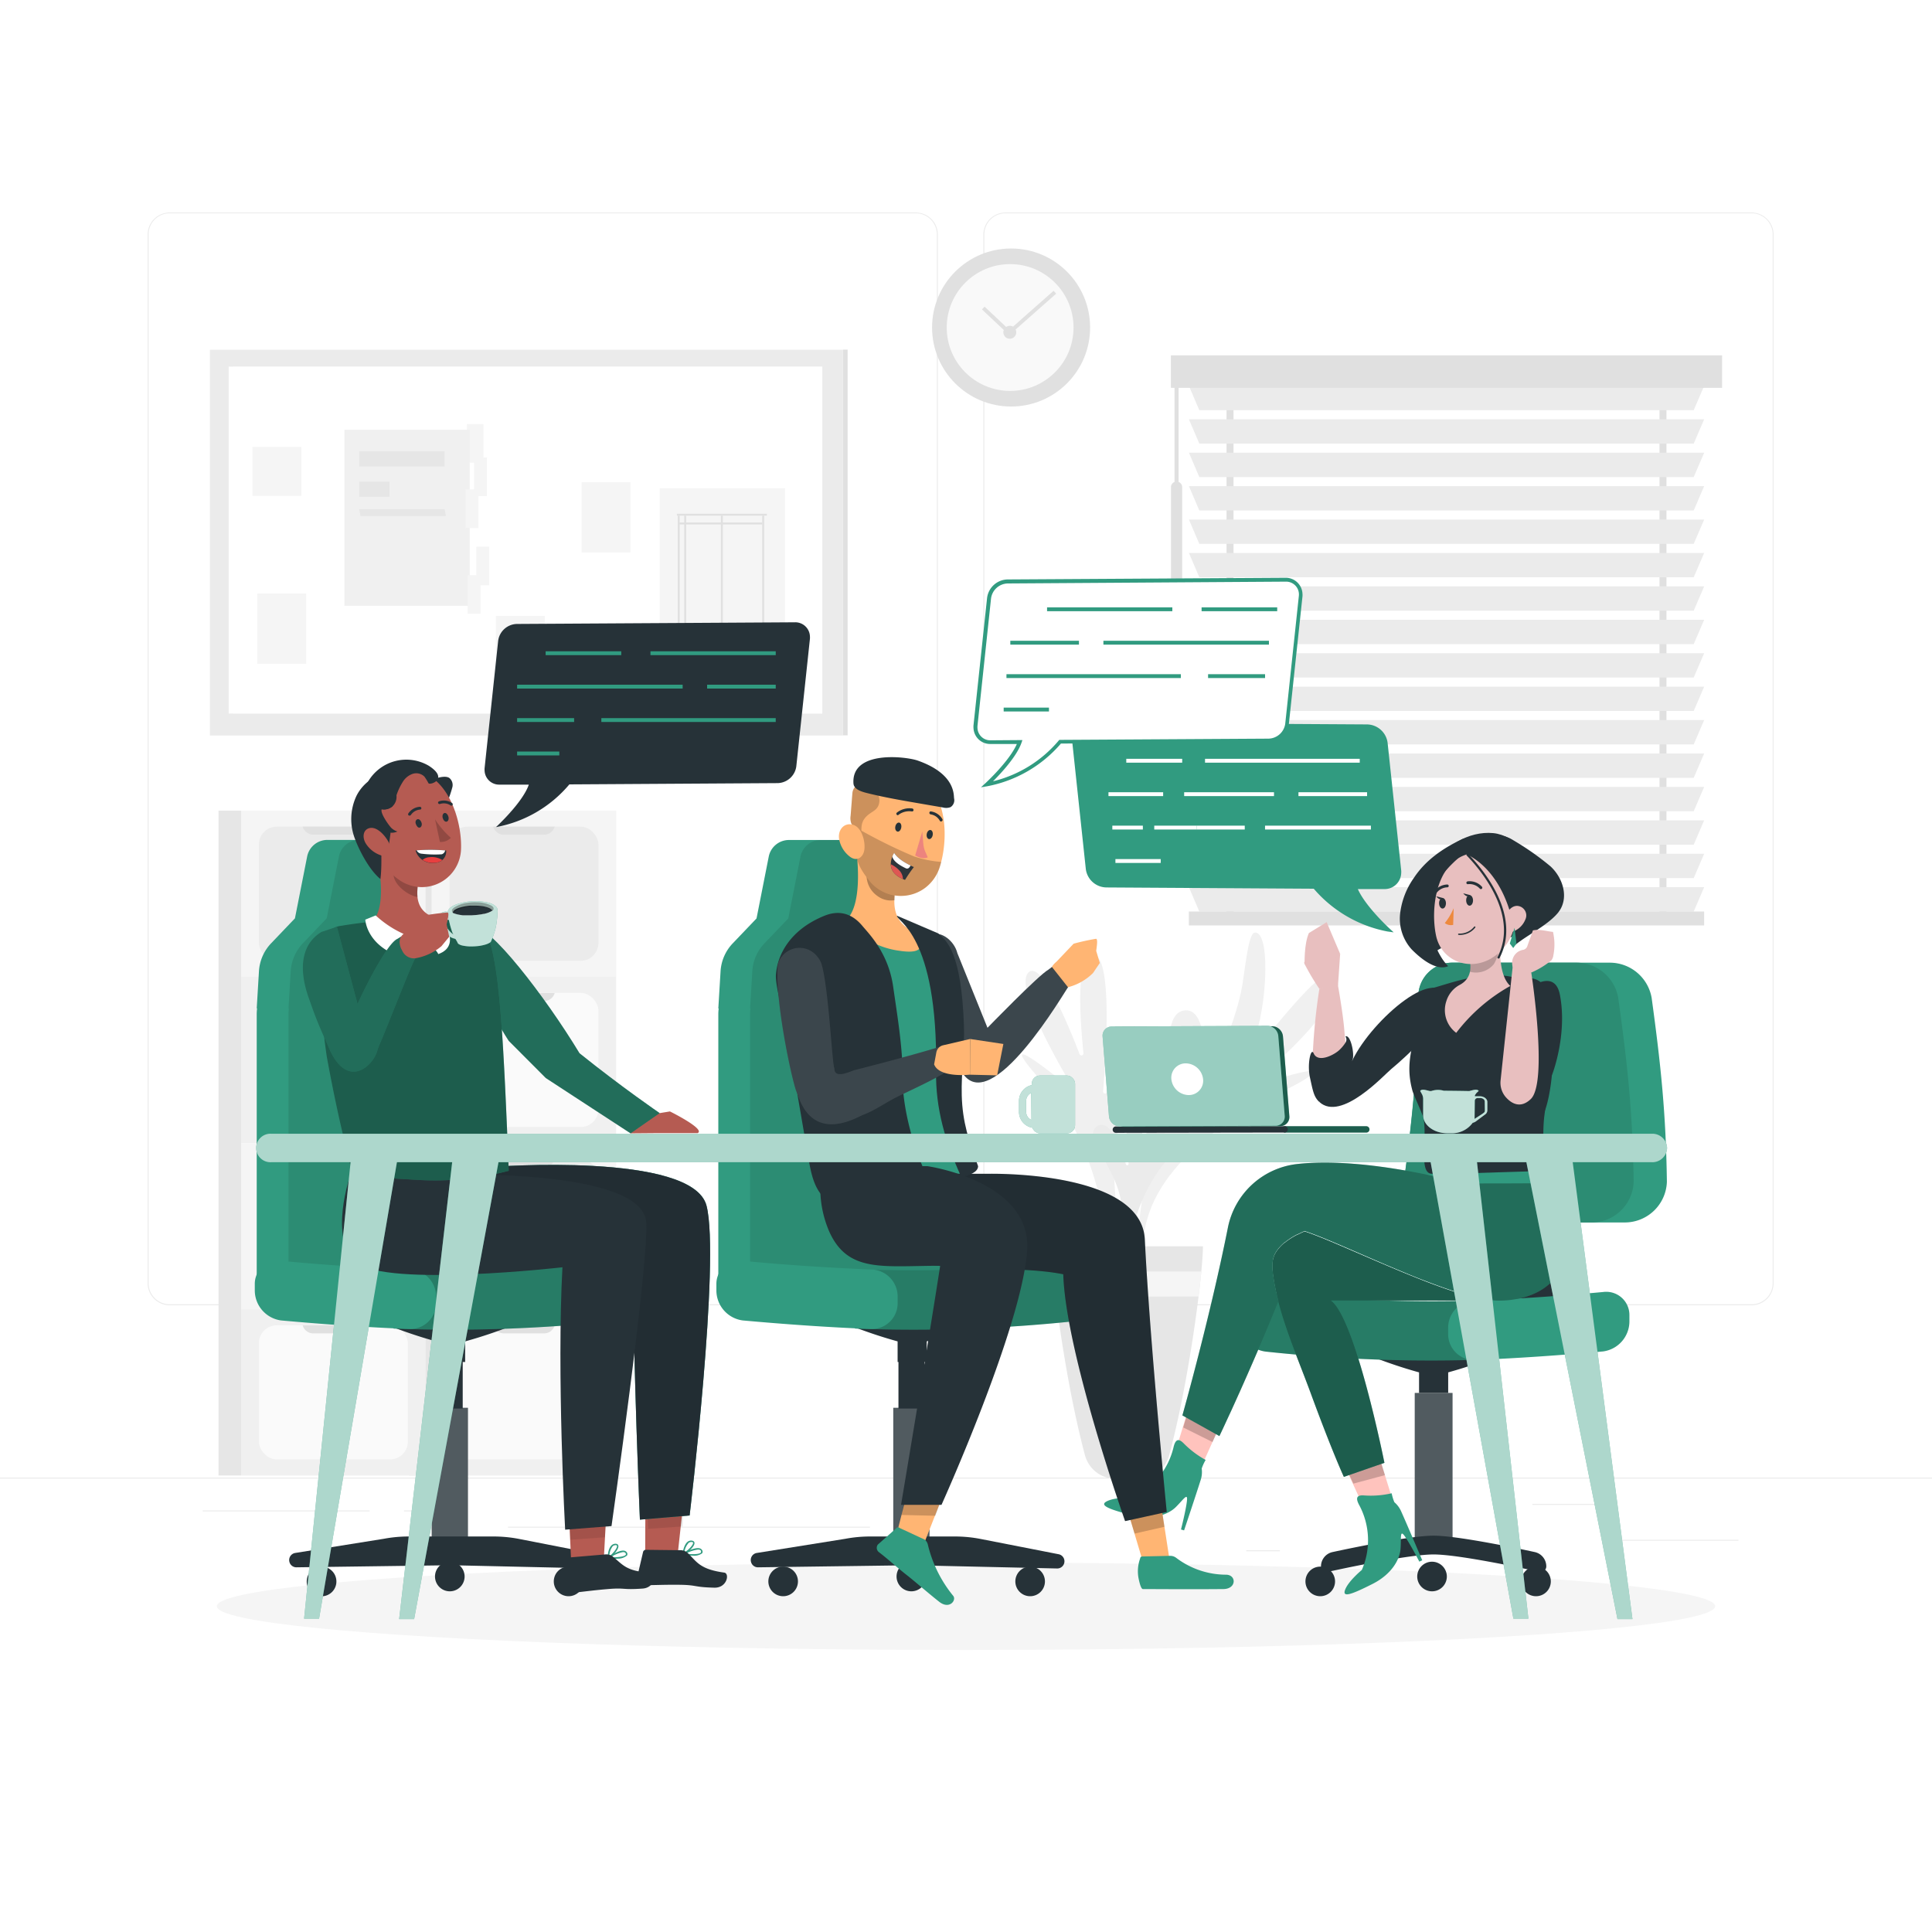 <svg xmlns="http://www.w3.org/2000/svg" xmlns:xlink="http://www.w3.org/1999/xlink" xmlns:svgjs="http://svgjs.com/svgjs" class="animated" id="freepik_stories-discussion" viewBox="0 0 500 500"><style>svg#freepik_stories-discussion:not(.animated) .animable {opacity: 0;}svg#freepik_stories-discussion.animated #freepik--speech-bubble-3--inject-18 {animation: 6s Infinite  linear floating;animation-delay: 3s;}svg#freepik_stories-discussion.animated #freepik--speech-bubble-2--inject-18 {animation: 6s Infinite  linear floating;animation-delay: 0s;}svg#freepik_stories-discussion.animated #freepik--speech-bubble-1--inject-18 {animation: 6s Infinite  linear floating;animation-delay: 1s;}            @keyframes floating {                0% {                    opacity: 1;                    transform: translateY(0px);                }                50% {                    transform: translateY(-10px);                }                100% {                    opacity: 1;                    transform: translateY(0px);                }            }        </style><g id="freepik--background-complete--inject-18" class="animable" style="transform-origin: 250px 228.23px;"><rect x="416.78" y="398.49" width="33.12" height="0.25" style="fill: rgb(235, 235, 235); transform-origin: 433.34px 398.615px;" id="el2vjfvnbawr" class="animable"></rect><rect x="322.53" y="401.21" width="8.69" height="0.25" style="fill: rgb(235, 235, 235); transform-origin: 326.875px 401.335px;" id="elq57t1ekhxkf" class="animable"></rect><rect x="396.59" y="389.21" width="19.19" height="0.25" style="fill: rgb(235, 235, 235); transform-origin: 406.185px 389.335px;" id="eljszqtt45ae" class="animable"></rect><rect x="52.46" y="390.89" width="43.19" height="0.25" style="fill: rgb(235, 235, 235); transform-origin: 74.055px 391.015px;" id="elm9yez4ip8fb" class="animable"></rect><rect x="104.56" y="390.89" width="6.33" height="0.25" style="fill: rgb(235, 235, 235); transform-origin: 107.725px 391.015px;" id="el7awix3pa3mr" class="animable"></rect><rect x="131.47" y="395.11" width="93.68" height="0.25" style="fill: rgb(235, 235, 235); transform-origin: 178.31px 395.235px;" id="ele8wtala92g" class="animable"></rect><path d="M237,337.8H43.91a5.71,5.71,0,0,1-5.7-5.71V60.66A5.71,5.71,0,0,1,43.91,55H237a5.71,5.71,0,0,1,5.71,5.71V332.09A5.71,5.71,0,0,1,237,337.8ZM43.91,55.2a5.46,5.46,0,0,0-5.45,5.46V332.09a5.46,5.46,0,0,0,5.45,5.46H237a5.47,5.47,0,0,0,5.46-5.46V60.66A5.47,5.47,0,0,0,237,55.2Z" style="fill: rgb(235, 235, 235); transform-origin: 140.46px 196.4px;" id="el7dvbpfuxbo8" class="animable"></path><path d="M453.31,337.8H260.21a5.72,5.72,0,0,1-5.71-5.71V60.66A5.72,5.72,0,0,1,260.21,55h193.1A5.71,5.71,0,0,1,459,60.66V332.09A5.71,5.71,0,0,1,453.31,337.8ZM260.21,55.2a5.47,5.47,0,0,0-5.46,5.46V332.09a5.47,5.47,0,0,0,5.46,5.46h193.1a5.47,5.47,0,0,0,5.46-5.46V60.66a5.47,5.47,0,0,0-5.46-5.46Z" style="fill: rgb(235, 235, 235); transform-origin: 356.75px 196.4px;" id="el8t57gsgnrln" class="animable"></path><rect y="382.4" width="500" height="0.25" style="fill: rgb(235, 235, 235); transform-origin: 250px 382.525px;" id="elt2dzaeoyv6p" class="animable"></rect><path d="M287,325.06a.49.49,0,0,1-.17-.36c-.12-2.53-1.64-27.4-16.87-44.43-12.88-14.41.33-4.12,6.07.51a.53.53,0,0,0,.79-.68c-4-6.83-14.18-24.89-10.67-28.41,3.33-3.32,10.19,13.17,13.26,21.17a.53.53,0,0,0,1-.24c-.88-8.47-2.17-26.18,2.6-25.55s3.4,24,2.47,35.45a.53.53,0,0,0,1,.2c2.13-7,6.18-17.45,10.94-14.7,7.05,4.09-10.37,18.42-9.28,34C289.25,317.25,289.53,327.26,287,325.06Z" style="fill: rgb(240, 240, 240); transform-origin: 281.804px 286.208px;" id="elwycl53d1sy8" class="animable"></path><path d="M296.12,327.36c.05,0,.12-.24.09-.41-3.32-21.07,19-36.39,34.66-44,3.49-1.69,7.11-3.43,10.08-6-5.8.38-11.6,2.82-17.17,4.68-.73.25-1.12-.51-.48-.95,7.1-4.94,26.89-23.09,21.19-28.38-2.57-2.39-16.78,16.56-20.13,20-.54.55-1.4.06-1-.58,4.41-7.38,5.87-30.66,1.4-30.38-1.89.12-2.61,11-3.6,15.47-1.86,8.31-5.35,16.12-9,23.77-.33.67-1.45.56-1.28-.12,1.27-5.09,1.74-20-4.53-18.94-4.54.78-3.81,9.57-3.85,14.28-.08,8.36-.78,16.93-4.38,24.37C295.66,305.22,292.61,327.78,296.12,327.36Z" style="fill: rgb(240, 240, 240); transform-origin: 320.019px 284.352px;" id="eluef7cg0g5f" class="animable"></path><path d="M291.07,329.69a.3.3,0,0,0,.11-.24c.08-1.7,1.1-18.39,11.32-29.82,8.65-9.67-.22-2.77-4.07.34a.36.36,0,0,1-.53-.46c2.71-4.58,9.52-16.7,7.16-19.06s-6.84,8.84-8.9,14.21a.35.35,0,0,1-.68-.17c.59-5.68,1.45-17.57-1.75-17.15s-2.28,16.12-1.66,23.8a.35.35,0,0,1-.69.14c-1.43-4.73-4.16-11.72-7.35-9.87-4.73,2.74,7,12.36,6.23,22.81C289.54,324.45,289.35,331.17,291.07,329.69Z" style="fill: rgb(235, 235, 235); transform-origin: 294.534px 303.612px;" id="el8upw39kmnkj" class="animable"></path><path d="M302.59,376.61c5.26-19.62,8.73-47.26,8.73-54.06H272.06c0,6.8,3.47,34.44,8.73,54.06a8.25,8.25,0,0,0,8,6.11h5.84A8.26,8.26,0,0,0,302.59,376.61Z" style="fill: rgb(230, 230, 230); transform-origin: 291.69px 352.635px;" id="elx3azdi1ond" class="animable"></path><path d="M310.18,335.54c.3-2.39.53-4.56.72-6.47H272.48c.18,1.91.42,4.08.71,6.47Z" style="fill: rgb(245, 245, 245); transform-origin: 291.69px 332.305px;" id="el1tj45p5b6os" class="animable"></path><g id="elc6zp83jv4eg"><rect x="111.72" y="209.79" width="47.75" height="43.02" style="fill: rgb(245, 245, 245); transform-origin: 135.595px 231.3px; transform: rotate(180deg);" class="animable"></rect></g><g id="elf1mjcjbaw7o"><rect x="116.33" y="213.94" width="38.54" height="34.71" rx="4.6" style="fill: rgb(235, 235, 235); transform-origin: 135.6px 231.295px; transform: rotate(180deg);" class="animable"></rect></g><path d="M143.55,213.94a2.87,2.87,0,0,1-2.84,2.08H130.48a2.87,2.87,0,0,1-2.84-2.08Z" style="fill: rgb(224, 224, 224); transform-origin: 135.595px 214.981px;" id="el7omf5m3y3xo" class="animable"></path><g id="elb8ursws1jvh"><rect x="111.72" y="252.81" width="47.75" height="43.02" style="fill: rgb(240, 240, 240); transform-origin: 135.595px 274.32px; transform: rotate(180deg);" class="animable"></rect></g><g id="elyuzy6fg56j8"><rect x="116.33" y="256.96" width="38.54" height="34.71" rx="4.6" style="fill: rgb(250, 250, 250); transform-origin: 135.6px 274.315px; transform: rotate(180deg);" class="animable"></rect></g><path d="M143.55,257a2.86,2.86,0,0,1-2.84,2.07H130.48a2.86,2.86,0,0,1-2.84-2.07Z" style="fill: rgb(224, 224, 224); transform-origin: 135.595px 258.036px;" id="eli65n1l2ior" class="animable"></path><g id="elnkd11dhawe"><rect x="111.72" y="295.83" width="47.75" height="43.02" style="fill: rgb(245, 245, 245); transform-origin: 135.595px 317.34px; transform: rotate(180deg);" class="animable"></rect></g><g id="elh9zk8zehqqr"><rect x="116.33" y="299.98" width="38.54" height="34.71" rx="4.6" style="fill: rgb(235, 235, 235); transform-origin: 135.6px 317.335px; transform: rotate(180deg);" class="animable"></rect></g><path d="M143.55,300a2.86,2.86,0,0,1-2.84,2.07H130.48a2.86,2.86,0,0,1-2.84-2.07Z" style="fill: rgb(224, 224, 224); transform-origin: 135.595px 301.036px;" id="el9qxypavizsj" class="animable"></path><g id="el4h0jdve4fka"><rect x="111.72" y="338.84" width="47.75" height="43.02" style="fill: rgb(240, 240, 240); transform-origin: 135.595px 360.35px; transform: rotate(180deg);" class="animable"></rect></g><g id="el66mxx9ajkbk"><rect x="116.33" y="342.99" width="38.54" height="34.71" rx="4.6" style="fill: rgb(250, 250, 250); transform-origin: 135.6px 360.345px; transform: rotate(180deg);" class="animable"></rect></g><path d="M143.55,343a2.87,2.87,0,0,1-2.84,2.08H130.48a2.87,2.87,0,0,1-2.84-2.08Z" style="fill: rgb(224, 224, 224); transform-origin: 135.595px 344.041px;" id="elkhlyij448n" class="animable"></path><g id="eleui7v97r6j"><rect x="105.87" y="209.79" width="5.85" height="172.07" style="fill: rgb(230, 230, 230); transform-origin: 108.795px 295.825px; transform: rotate(180deg);" class="animable"></rect></g><g id="elsuwsg37wt1k"><rect x="62.4" y="209.79" width="47.75" height="43.02" style="fill: rgb(245, 245, 245); transform-origin: 86.275px 231.3px; transform: rotate(180deg);" class="animable"></rect></g><g id="elzybat17sqo"><rect x="67.01" y="213.94" width="38.54" height="34.71" rx="4.6" style="fill: rgb(235, 235, 235); transform-origin: 86.28px 231.295px; transform: rotate(180deg);" class="animable"></rect></g><path d="M94.23,213.94A2.86,2.86,0,0,1,91.4,216H81.16a2.85,2.85,0,0,1-2.83-2.08Z" style="fill: rgb(224, 224, 224); transform-origin: 86.28px 214.961px;" id="elax1e0jjhmnf" class="animable"></path><g id="elx4ztwl3dgza"><rect x="62.4" y="252.81" width="47.75" height="43.02" style="fill: rgb(240, 240, 240); transform-origin: 86.275px 274.32px; transform: rotate(180deg);" class="animable"></rect></g><g id="elp2s5u6jyf8"><rect x="67.01" y="256.96" width="38.54" height="34.71" rx="4.6" style="fill: rgb(250, 250, 250); transform-origin: 86.28px 274.315px; transform: rotate(180deg);" class="animable"></rect></g><path d="M94.23,257A2.86,2.86,0,0,1,91.4,259H81.16A2.85,2.85,0,0,1,78.33,257Z" style="fill: rgb(224, 224, 224); transform-origin: 86.28px 258.001px;" id="ele0e84u2gzi" class="animable"></path><g id="elztijk2v6sp"><rect x="62.4" y="295.83" width="47.75" height="43.02" style="fill: rgb(245, 245, 245); transform-origin: 86.275px 317.34px; transform: rotate(180deg);" class="animable"></rect></g><g id="eljxguyg1s91"><rect x="67.01" y="299.98" width="38.54" height="34.71" rx="4.6" style="fill: rgb(235, 235, 235); transform-origin: 86.28px 317.335px; transform: rotate(180deg);" class="animable"></rect></g><path d="M94.23,300a2.86,2.86,0,0,1-2.84,2.07H81.16A2.85,2.85,0,0,1,78.33,300Z" style="fill: rgb(224, 224, 224); transform-origin: 86.28px 301.036px;" id="elshe4e1e2d" class="animable"></path><g id="elwqa59jnrwfj"><rect x="62.4" y="338.84" width="47.75" height="43.02" style="fill: rgb(240, 240, 240); transform-origin: 86.275px 360.35px; transform: rotate(180deg);" class="animable"></rect></g><g id="elhlzazchai7r"><rect x="67.01" y="342.99" width="38.54" height="34.71" rx="4.6" style="fill: rgb(250, 250, 250); transform-origin: 86.28px 360.345px; transform: rotate(180deg);" class="animable"></rect></g><path d="M94.23,343a2.87,2.87,0,0,1-2.84,2.08H81.16A2.85,2.85,0,0,1,78.33,343Z" style="fill: rgb(224, 224, 224); transform-origin: 86.28px 344.041px;" id="eln8bpinvc6g" class="animable"></path><g id="ely8qmrj4u6bi"><rect x="56.55" y="209.79" width="5.85" height="172.07" style="fill: rgb(230, 230, 230); transform-origin: 59.475px 295.825px; transform: rotate(180deg);" class="animable"></rect></g><rect x="317.43" y="97.33" width="1.8" height="140.37" style="fill: rgb(224, 224, 224); transform-origin: 318.33px 167.515px;" id="elgi6ay841bj" class="animable"></rect><rect x="429.48" y="97.33" width="1.8" height="140.37" style="fill: rgb(224, 224, 224); transform-origin: 430.38px 167.515px;" id="elojp0jx6sjwl" class="animable"></rect><polygon points="438.33 106.16 310.38 106.16 307.69 99.86 441.04 99.86 438.33 106.16" style="fill: rgb(235, 235, 235); transform-origin: 374.365px 103.01px;" id="el6unzjjtjlsi" class="animable"></polygon><polygon points="438.33 114.81 310.38 114.81 307.69 108.51 441.04 108.51 438.33 114.81" style="fill: rgb(235, 235, 235); transform-origin: 374.365px 111.66px;" id="el6l5stf2yqdd" class="animable"></polygon><polygon points="438.33 123.46 310.38 123.46 307.69 117.16 441.04 117.16 438.33 123.46" style="fill: rgb(235, 235, 235); transform-origin: 374.365px 120.31px;" id="ellzlu6k1rbcp" class="animable"></polygon><polygon points="438.33 132.11 310.38 132.11 307.69 125.81 441.04 125.81 438.33 132.11" style="fill: rgb(235, 235, 235); transform-origin: 374.365px 128.96px;" id="el43n6jw6348u" class="animable"></polygon><polygon points="438.33 140.75 310.38 140.75 307.69 134.46 441.04 134.46 438.33 140.75" style="fill: rgb(235, 235, 235); transform-origin: 374.365px 137.605px;" id="elkqd3lfo5gwm" class="animable"></polygon><polygon points="438.33 149.4 310.38 149.4 307.69 143.1 441.04 143.1 438.33 149.4" style="fill: rgb(235, 235, 235); transform-origin: 374.365px 146.25px;" id="eluypoh0eya0a" class="animable"></polygon><polygon points="438.33 158.05 310.38 158.05 307.69 151.75 441.04 151.75 438.33 158.05" style="fill: rgb(235, 235, 235); transform-origin: 374.365px 154.9px;" id="eldu50kvcsn86" class="animable"></polygon><polygon points="438.33 166.7 310.38 166.7 307.69 160.4 441.04 160.4 438.33 166.7" style="fill: rgb(235, 235, 235); transform-origin: 374.365px 163.55px;" id="elrju2w4ly0gm" class="animable"></polygon><polygon points="438.33 175.35 310.38 175.35 307.69 169.05 441.04 169.05 438.33 175.35" style="fill: rgb(235, 235, 235); transform-origin: 374.365px 172.2px;" id="elsc75j8zq5xl" class="animable"></polygon><polygon points="438.33 184 310.38 184 307.69 177.7 441.04 177.7 438.33 184" style="fill: rgb(235, 235, 235); transform-origin: 374.365px 180.85px;" id="elfex988vey78" class="animable"></polygon><polygon points="438.33 192.65 310.38 192.65 307.69 186.35 441.04 186.35 438.33 192.65" style="fill: rgb(235, 235, 235); transform-origin: 374.365px 189.5px;" id="elab9toogpdqf" class="animable"></polygon><polygon points="438.33 201.3 310.38 201.3 307.69 195 441.04 195 438.33 201.3" style="fill: rgb(235, 235, 235); transform-origin: 374.365px 198.15px;" id="el1242jdxtjj2n" class="animable"></polygon><polygon points="438.33 209.95 310.38 209.95 307.69 203.65 441.04 203.65 438.33 209.95" style="fill: rgb(235, 235, 235); transform-origin: 374.365px 206.8px;" id="el5gbvv20nmk" class="animable"></polygon><polygon points="438.33 218.6 310.38 218.6 307.69 212.3 441.04 212.3 438.33 218.6" style="fill: rgb(235, 235, 235); transform-origin: 374.365px 215.45px;" id="elneqprkcpdt" class="animable"></polygon><polygon points="438.33 227.25 310.38 227.25 307.69 220.95 441.04 220.95 438.33 227.25" style="fill: rgb(235, 235, 235); transform-origin: 374.365px 224.1px;" id="elwu39dluhx99" class="animable"></polygon><polygon points="438.33 235.9 310.38 235.9 307.69 229.6 441.04 229.6 438.33 235.9" style="fill: rgb(235, 235, 235); transform-origin: 374.365px 232.75px;" id="el9nomtuhw13n" class="animable"></polygon><rect x="307.68" y="235.9" width="133.35" height="3.6" style="fill: rgb(224, 224, 224); transform-origin: 374.355px 237.7px;" id="el1nswqu65n2z" class="animable"></rect><rect x="303.03" y="91.97" width="142.65" height="8.4" style="fill: rgb(224, 224, 224); transform-origin: 374.355px 96.17px;" id="elimb0d3f1sbh" class="animable"></rect><path d="M304.5,176.53h0a1.45,1.45,0,0,1-1.45-1.45v-49a1.45,1.45,0,0,1,1.45-1.45h0a1.45,1.45,0,0,1,1.45,1.45v49A1.45,1.45,0,0,1,304.5,176.53Z" style="fill: rgb(224, 224, 224); transform-origin: 304.5px 150.58px;" id="elclx4obd24n" class="animable"></path><rect x="303.97" y="98.68" width="1.05" height="29.1" style="fill: rgb(224, 224, 224); transform-origin: 304.495px 113.23px;" id="elkz45mpbyhyi" class="animable"></rect><rect x="54.32" y="90.52" width="163.83" height="99.83" style="fill: rgb(235, 235, 235); transform-origin: 136.235px 140.435px;" id="elnfysj6e959r" class="animable"></rect><rect x="218.16" y="90.48" width="1.2" height="99.83" style="fill: rgb(224, 224, 224); transform-origin: 218.76px 140.395px;" id="elku7zjuw2sg8" class="animable"></rect><rect x="59.28" y="94.86" width="0.99" height="89.83" style="fill: rgb(224, 224, 224); transform-origin: 59.775px 139.775px;" id="el588ndhi7yip" class="animable"></rect><rect x="59.18" y="94.86" width="153.63" height="89.83" style="fill: rgb(255, 255, 255); transform-origin: 135.995px 139.775px;" id="el6icd9re4ld" class="animable"></rect><rect x="150.52" y="124.79" width="12.66" height="18.18" style="fill: rgb(245, 245, 245); transform-origin: 156.85px 133.88px;" id="elfiudr92ejj" class="animable"></rect><rect x="66.58" y="153.61" width="12.66" height="18.18" style="fill: rgb(245, 245, 245); transform-origin: 72.91px 162.7px;" id="elky7r82u1b0r" class="animable"></rect><rect x="65.34" y="115.68" width="12.66" height="12.66" style="fill: rgb(245, 245, 245); transform-origin: 71.67px 122.01px;" id="elr1mx1di8i4s" class="animable"></rect><rect x="128.32" y="159.4" width="12.66" height="12.66" style="fill: rgb(245, 245, 245); transform-origin: 134.65px 165.73px;" id="elmtl2bs12u7" class="animable"></rect><rect x="170.74" y="126.36" width="32.42" height="45.56" style="fill: rgb(245, 245, 245); transform-origin: 186.95px 149.14px;" id="elv7uvq3buh6k" class="animable"></rect><rect x="175.18" y="132.96" width="23.29" height="0.5" style="fill: rgb(224, 224, 224); transform-origin: 186.825px 133.21px;" id="elvbrttnv5a6r" class="animable"></rect><rect x="186.57" y="133.44" width="0.5" height="33.74" style="fill: rgb(224, 224, 224); transform-origin: 186.82px 150.31px;" id="el2sqfgj25zfi" class="animable"></rect><rect x="197.26" y="133.44" width="0.5" height="33.74" style="fill: rgb(224, 224, 224); transform-origin: 197.51px 150.31px;" id="elo9t7r1x9pof" class="animable"></rect><rect x="177.07" y="133.44" width="0.5" height="33.74" style="fill: rgb(224, 224, 224); transform-origin: 177.32px 150.31px;" id="elieai4zzi8ij" class="animable"></rect><rect x="175.4" y="133.44" width="0.5" height="33.74" style="fill: rgb(224, 224, 224); transform-origin: 175.65px 150.31px;" id="el8vrwfrez616" class="animable"></rect><rect x="175.65" y="135.22" width="21.62" height="0.5" style="fill: rgb(224, 224, 224); transform-origin: 186.46px 135.47px;" id="el9e11i7nlm4" class="animable"></rect><g id="elf5hirqvk6h"><rect x="120.84" y="109.76" width="4.28" height="9.98" style="fill: rgb(245, 245, 245); transform-origin: 122.98px 114.75px; transform: rotate(-90deg);" class="animable"></rect></g><g id="el0ifns398uvdj"><rect x="123.27" y="141.49" width="3.33" height="9.98" style="fill: rgb(245, 245, 245); transform-origin: 124.935px 146.48px; transform: rotate(-90deg);" class="animable"></rect></g><rect x="89.14" y="111.21" width="32.42" height="45.56" style="fill: rgb(240, 240, 240); transform-origin: 105.35px 133.99px;" id="elp6ugqfjf1w" class="animable"></rect><g id="elb3vpps4mtc"><rect x="121.03" y="148.86" width="3.33" height="9.98" style="fill: rgb(245, 245, 245); transform-origin: 122.695px 153.85px; transform: rotate(-90deg);" class="animable"></rect></g><g id="elnei26hnf71"><rect x="122.69" y="118.41" width="3.33" height="9.98" style="fill: rgb(245, 245, 245); transform-origin: 124.355px 123.4px; transform: rotate(-90deg);" class="animable"></rect></g><g id="elrehfszp8tud"><rect x="120.5" y="126.67" width="3.33" height="9.98" style="fill: rgb(245, 245, 245); transform-origin: 122.165px 131.66px; transform: rotate(-90deg);" class="animable"></rect></g><rect x="92.96" y="116.81" width="22.1" height="3.92" style="fill: rgb(230, 230, 230); transform-origin: 104.01px 118.77px;" id="elogxbtz2kwek" class="animable"></rect><polygon points="115.41 133.56 93.31 133.56 92.96 131.78 115.06 131.78 115.41 133.56" style="fill: rgb(230, 230, 230); transform-origin: 104.185px 132.67px;" id="el5aqgnrp8gb3" class="animable"></polygon><rect x="92.96" y="124.65" width="7.84" height="3.92" style="fill: rgb(230, 230, 230); transform-origin: 96.88px 126.61px;" id="elx5co8c6bv88" class="animable"></rect><g id="elbpmk0yaizo"><circle cx="261.67" cy="84.76" r="20.45" style="fill: rgb(224, 224, 224); transform-origin: 261.67px 84.76px; transform: rotate(-80.78deg);" class="animable"></circle></g><g id="elu0qd0tbsqp"><circle cx="261.42" cy="84.76" r="16.41" style="fill: rgb(255, 255, 255); opacity: 0.8; transform-origin: 261.42px 84.76px;" class="animable"></circle></g><path d="M263,86.12a1.67,1.67,0,0,1-3.33,0,1.67,1.67,0,1,1,3.33,0Z" style="fill: rgb(224, 224, 224); transform-origin: 261.335px 85.991px;" id="el2vixn2uxsf" class="animable"></path><polygon points="261.19 86.73 254.13 80.08 254.81 79.36 261.21 85.38 272.67 75.25 273.34 76 261.19 86.73" style="fill: rgb(224, 224, 224); transform-origin: 263.735px 80.99px;" id="elm61ilctovg" class="animable"></polygon></g><g id="freepik--Shadow--inject-18" class="animable" style="transform-origin: 250px 415.69px;"><ellipse id="freepik--path--inject-18" cx="250" cy="415.69" rx="193.89" ry="11.32" style="fill: rgb(245, 245, 245); transform-origin: 250px 415.69px;" class="animable"></ellipse></g><g id="freepik--character-3--inject-18" class="animable" style="transform-origin: 358.57px 314.324px;"><path d="M354.57,350.89h32.91a121.76,121.76,0,0,1-12.69,4.28v5.33h-7.54v-5.33A121.22,121.22,0,0,1,354.57,350.89Z" style="fill: rgb(38, 50, 56); transform-origin: 371.025px 355.695px;" id="elf6i4teemft" class="animable"></path><path d="M401.85,337.21H390.6a72.63,72.63,0,0,0,0-23.54h11.25A72.63,72.63,0,0,1,401.85,337.21Z" style="fill: rgb(38, 50, 56); transform-origin: 396.705px 325.44px;" id="el760harlkosi" class="animable"></path><rect x="366.14" y="360.5" width="9.77" height="39.38" style="fill: rgb(38, 50, 56); transform-origin: 371.025px 380.19px;" id="elyu2znyarumb" class="animable"></rect><g id="elka6xer35sg"><rect x="366.14" y="360.5" width="9.77" height="39.38" style="fill: rgb(255, 255, 255); opacity: 0.2; transform-origin: 371.025px 380.19px;" class="animable"></rect></g><path d="M420.63,316.37H372.12a8.86,8.86,0,0,1-8.81-10.52c2.33-17.5,3.56-30,3.73-47.63a8.78,8.78,0,0,1,8.92-9.08h40.83a11,11,0,0,1,10.65,9.08c2.4,17.5,3.71,30,3.95,47.63A10.9,10.9,0,0,1,420.63,316.37Z" style="fill: rgb(49, 155, 128); transform-origin: 397.271px 282.755px;" id="el5pfzrk2ea26" class="animable"></path><path d="M422.79,305.85c-.24-17.66-1.55-30.13-4-47.63a11,11,0,0,0-10.65-9.08H376a8.78,8.78,0,0,0-8.92,9.08c-.17,17.66-1.4,30.13-3.73,47.63a8.86,8.86,0,0,0,8.81,10.52H412A10.9,10.9,0,0,0,422.79,305.85Z" style="fill: rgb(49, 155, 128); transform-origin: 392.991px 282.755px;" id="elrerlhadvflq" class="animable"></path><g id="elmannk35lyxi"><path d="M422.79,305.85c-.24-17.66-1.55-30.13-4-47.63a11,11,0,0,0-10.65-9.08H376a8.78,8.78,0,0,0-8.92,9.08c-.17,17.66-1.4,30.13-3.73,47.63a8.86,8.86,0,0,0,8.81,10.52H412A10.9,10.9,0,0,0,422.79,305.85Z" style="opacity: 0.1; transform-origin: 392.991px 282.755px;" class="animable"></path></g><path d="M400.18,405.38a1.45,1.45,0,0,1-1.75,1.42c-5.31-1.16-21.2-4.51-27.41-4.51s-22.09,3.35-27.4,4.51a1.45,1.45,0,0,1-1.75-1.42h0a3.79,3.79,0,0,1,3-3.71c6.21-1.34,20.38-4.24,26.15-4.24s20,2.9,26.16,4.24a3.79,3.79,0,0,1,3,3.71Z" style="fill: rgb(38, 50, 56); transform-origin: 371.025px 402.131px;" id="el0m0nnj4j1qwj" class="animable"></path><path d="M393.69,409.27a3.83,3.83,0,1,0,3.83-3.83,3.83,3.83,0,0,0-3.83,3.83Z" style="fill: rgb(38, 50, 56); transform-origin: 397.52px 409.27px;" id="elhd5q6t2pe3t" class="animable"></path><path d="M345.51,409.27a3.83,3.83,0,1,1-3.83-3.83,3.83,3.83,0,0,1,3.83,3.83Z" style="fill: rgb(38, 50, 56); transform-origin: 341.68px 409.27px;" id="elhhmwcy42mbu" class="animable"></path><path d="M374.44,408a3.83,3.83,0,1,1-3.83-3.83,3.84,3.84,0,0,1,3.83,3.83Z" style="fill: rgb(38, 50, 56); transform-origin: 370.61px 408px;" id="ela9pb2e1u4p7" class="animable"></path><path d="M385.79,336.47a397.5,397.5,0,0,1-58.24-2.06,6.3,6.3,0,0,0-7.19,6.38v.95a8.27,8.27,0,0,0,7.19,8.05,397.5,397.5,0,0,0,58.24,2Z" style="fill: rgb(49, 155, 128); transform-origin: 353.074px 343.22px;" id="el00o1m91inkvod" class="animable"></path><g id="elwnc8ycf0haq"><path d="M385.79,336.47a397.5,397.5,0,0,1-58.24-2.06,6.3,6.3,0,0,0-7.19,6.38v.95a8.27,8.27,0,0,0,7.19,8.05,397.5,397.5,0,0,0,58.24,2Z" style="opacity: 0.2; transform-origin: 353.074px 343.22px;" class="animable"></path></g><path d="M414.88,349.75c-11.13,1-22.09,1.77-33.25,2.22a6.68,6.68,0,0,1-6.85-6.71v-1.71a7,7,0,0,1,6.85-6.95c11.16-.45,22.12-1.19,33.25-2.23a6,6,0,0,1,6.81,6v1.71A7.86,7.86,0,0,1,414.88,349.75Z" style="fill: rgb(49, 155, 128); transform-origin: 398.235px 343.144px;" id="elw0t4wip2jw" class="animable"></path><polygon points="309.9 381.82 302.15 382.4 308.86 360.33 315.32 369.79 309.9 381.82" style="fill: rgb(255, 195, 189); transform-origin: 308.735px 371.365px;" id="elatbmjg5w4b" class="animable"></polygon><g id="el2km0bj87lgd"><g style="opacity: 0.2; transform-origin: 310.85px 366.615px;" class="animable"><polygon points="309.01 360.03 306.22 369.43 313.8 373.2 315.48 369.49 309.01 360.03" id="elerltb1vqao" class="animable" style="transform-origin: 310.85px 366.615px;"></polygon></g></g><path d="M311,380.06a6.6,6.6,0,0,1-.28,3c-1.12,3.57-4.28,13-4.28,13l-.8-.23s1.21-4.75,1.52-7.24-.77-.64-2.86,1.44-6.32,3.44-11.51,2.08c-6.08-1.6-8.44-2.59-6.22-3.64s6.51-.9,6.51-.9a19.24,19.24,0,0,0,10.66-13.15c.56-2.26,1.5-2,2.61-.87a24.47,24.47,0,0,0,5.67,4.28A11.7,11.7,0,0,0,311,380.06Z" style="fill: rgb(49, 155, 128); transform-origin: 298.885px 384.382px;" id="el45fcreazkkk" class="animable"></path><polygon points="361.22 390.8 355.79 396.37 346.19 375.4 357.31 378.2 361.22 390.8" style="fill: rgb(255, 195, 189); transform-origin: 353.705px 385.885px;" id="eljetprnbdpwb" class="animable"></polygon><g id="el11aa7q6sekfn"><g style="opacity: 0.2; transform-origin: 352.27px 379.515px;" class="animable"><polygon points="346.11 375.07 350.25 383.96 358.43 381.76 357.22 377.87 346.11 375.07" id="el26xivm441vj" class="animable" style="transform-origin: 352.27px 379.515px;"></polygon></g></g><path d="M360.86,388.77a6.67,6.67,0,0,1,1.79,2.44c1.54,3.42,5.42,12.59,5.42,12.59l-.75.35s-2.25-4.35-3.66-6.42-1,0-1.19,3-2.45,6.76-7.24,9.18c-5.62,2.84-8,3.66-7.07,1.4s4.28-5,4.28-5a19.24,19.24,0,0,0-.74-16.91c-1.08-2.07-.22-2.51,1.39-2.38a24.18,24.18,0,0,0,7.07-.56A12,12,0,0,0,360.86,388.77Z" style="fill: rgb(49, 155, 128); transform-origin: 358.017px 399.536px;" id="elu76bj1efkh" class="animable"></path><path d="M383.44,336.58h-39c6.36,4.54,13.85,42,13.85,42l-10.5,3.64s-3-6.46-8.63-21.8c-2.86-7.76-6.31-15.72-8.33-23.52v0a55.13,55.13,0,0,1-1.43-7.31q-.07-.56-.12-1.11c0-.24,0-.48,0-.71s0-.4,0-.6V327c0-.16,0-.32.07-.48l0-.12a4.21,4.21,0,0,1,.12-.48.14.14,0,0,1,0-.07,5.05,5.05,0,0,1,.18-.55l0-.1a5.05,5.05,0,0,1,.24-.53.31.31,0,0,1,.05-.1c.08-.16.17-.31.26-.46a8.59,8.59,0,0,1,.72-1l.09-.1.41-.45a11,11,0,0,1,1-.92.1.1,0,0,1,.05,0l.58-.45.62-.44.66-.42c.45-.27.93-.54,1.43-.79,0,0,0,0,.05,0l1.33-.63.46-.2s.05,0,.06,0h0c4.36,1.41,12.37,5.06,21,8.72,9.71,4.14,20.16,8.27,26.89,9.13A15.44,15.44,0,0,1,383.44,336.58Z" style="fill: rgb(49, 155, 128); transform-origin: 357.415px 350.465px;" id="el4fqxv3t786t" class="animable"></path><g id="elqn5l458x0hh"><path d="M383.44,336.58h-39c6.36,4.54,13.85,42,13.85,42l-10.5,3.64s-3-6.46-8.63-21.8c-2.86-7.76-6.31-15.72-8.33-23.52v0a55.13,55.13,0,0,1-1.43-7.31q-.07-.56-.12-1.11c0-.24,0-.48,0-.71s0-.4,0-.6V327c0-.16,0-.32.07-.48l0-.12a4.21,4.21,0,0,1,.12-.48.14.14,0,0,1,0-.07,5.05,5.05,0,0,1,.18-.55l0-.1a5.05,5.05,0,0,1,.24-.53.31.31,0,0,1,.05-.1c.08-.16.17-.31.26-.46a8.59,8.59,0,0,1,.72-1l.09-.1.41-.45a11,11,0,0,1,1-.92.1.1,0,0,1,.05,0l.58-.45.62-.44.66-.42c.45-.27.93-.54,1.43-.79,0,0,0,0,.05,0l1.33-.63.46-.2s.05,0,.06,0h0c4.36,1.41,12.37,5.06,21,8.72,9.71,4.14,20.16,8.27,26.89,9.13A15.44,15.44,0,0,1,383.44,336.58Z" style="opacity: 0.4; transform-origin: 357.415px 350.465px;" class="animable"></path></g><path d="M385.62,336.43c-6.73-.86-17.18-5-26.89-9.13-8.58-3.66-16.59-7.31-21-8.72,13-5.45,36.18-5.32,36.18-5.32s6-5.7,12.67-7.06a14,14,0,0,1,2.73-.29l.19.26C401.13,321.61,396.87,334.93,385.62,336.43Z" style="fill: rgb(49, 155, 128); transform-origin: 367.068px 321.17px;" id="elxbxf153hycb" class="animable"></path><path d="M341.46,285.2c5.66,5.18,16.81-7.08,18.6-8.54,3.84-3.13,15.13-13.68,14.53-17.34-1.76-10.77-19.45,4.49-24.55,15Z" style="fill: rgb(38, 50, 56); transform-origin: 358.037px 271.053px;" id="el1fasuv1uzdri" class="animable"></path><path d="M391.09,252.79c2.84.61,5.92-.42,7.92,1.69s2.84,5.07,3.13,8a53.23,53.23,0,0,1-.63,12.08q-.93,7.29-1.88,14.58a43.88,43.88,0,0,0,.46,12v0a1.94,1.94,0,0,1-1.1,2.09s-22.07.76-28.49.52c-3.41-.13-1.07-9.1-2.11-14.33-.23-1.16-2.52-5.95-2.86-7.18-1.58-5.79-.53-9.77.94-15.59,1.07-4.23,1.5-10.33,3.66-10.79C374,255,383.17,251.11,391.09,252.79Z" style="fill: rgb(38, 50, 56); transform-origin: 383.492px 278.085px;" id="elel0oc2juhx6" class="animable"></path><path d="M394.25,256.93c.29-.44,8.05-7,9.46.57,2,10.51-2.1,20.85-2.1,20.85s-.93,11.37-4.23,12.51-6.45,1.41-7.56-.53a11.57,11.57,0,0,1-1.11-4.86S389.1,264.78,394.25,256.93Z" style="fill: rgb(38, 50, 56); transform-origin: 396.485px 272.813px;" id="elk1o8v91e0z" class="animable"></path><path d="M388.87,238.37c-.8,4.84-1.48,13.68,2,16.79a45.41,45.41,0,0,0-14,12.14,7.32,7.32,0,0,1-2.57-8.16,7.16,7.16,0,0,1,3.56-4.3c3.28-1.8,3-5.18,2.07-8.36Z" style="fill: rgb(232, 191, 191); transform-origin: 382.4px 252.835px;" id="elzjkh768i1iq" class="animable"></path><g id="el5jm91xx97up"><path d="M387.77,246.58l-3.16,1.21a10.51,10.51,0,0,1-4.23.69h0a6.85,6.85,0,0,1,0,3,6,6,0,0,0,6.26-2A10.6,10.6,0,0,0,387.77,246.58Z" style="opacity: 0.2; isolation: isolate; transform-origin: 384.075px 249.139px;" class="animable"></path></g><path d="M400.27,303.29l.92,2.92c.13.23-.13.47-.52.48l-33.24,1c-.3,0-.54-.13-.57-.32l-.38-2.94c0-.2.22-.38.54-.4l32.67-1A.6.6,0,0,1,400.27,303.29Z" style="fill: rgb(49, 155, 128); transform-origin: 383.852px 305.357px;" id="elrzar0ptsujj" class="animable"></path><path d="M330.32,324.1a7.57,7.57,0,0,1,.72-1A8.59,8.59,0,0,0,330.32,324.1Z" style="fill: rgb(49, 155, 128); transform-origin: 330.68px 323.6px;" id="elo9oaj9wzd6" class="animable"></path><path d="M332.53,321.61a11,11,0,0,0-1,.92A8.75,8.75,0,0,1,332.53,321.61Z" style="fill: rgb(49, 155, 128); transform-origin: 332.03px 322.07px;" id="eltxao2afnq" class="animable"></path><g id="ely39w90o6tjr"><path d="M330.32,324.1a7.57,7.57,0,0,1,.72-1A8.59,8.59,0,0,0,330.32,324.1Z" style="opacity: 0.6; transform-origin: 330.68px 323.6px;" class="animable"></path></g><g id="elgji5xib8atm"><path d="M332.53,321.61a11,11,0,0,0-1,.92A8.75,8.75,0,0,1,332.53,321.61Z" style="opacity: 0.6; transform-origin: 332.03px 322.07px;" class="animable"></path></g><path d="M344.14,281.79a13.48,13.48,0,0,1-4.18-6.7,13.87,13.87,0,0,1-.19-2.79,156,156,0,0,1,1.68-16.38l4.7-1.55s1.46,8.06,1.78,12.49c.07.87.17,1.9.27,3,.21,2,.46,4.15.69,6Z" style="fill: rgb(232, 191, 191); transform-origin: 344.326px 268.08px;" id="elktc14zkekmk" class="animable"></path><path d="M341.45,285.2c-1.44-1.32-1.68-2.92-2.43-6.32-.71-3.22.09-7.14.75-6.58a.71.71,0,0,1,.19.28c1.13,2.69,5.57.33,6.83-1a9.54,9.54,0,0,0,1.41-1.73,1.45,1.45,0,0,0,0-1.63c1.36-.57,2.45,4.8,1.8,6.12l-.33,1a13.7,13.7,0,0,1-2.47,4.43l-2.47,3Z" style="fill: rgb(38, 50, 56); transform-origin: 344.468px 276.689px;" id="elum97fxaxlhp" class="animable"></path><path d="M346.27,255.06l.56-8.2a33,33,0,0,1-4.53,1.75c-2.28.78-5.36-.6-4.67.89a64.14,64.14,0,0,0,3.82,6.42Z" style="fill: rgb(232, 191, 191); transform-origin: 342.181px 251.39px;" id="eltsy7hh6kksf" class="animable"></path><path d="M346.83,246.86l-3.49-8.21-4.59,2.81c-1.27,2.75-1.12,8-1.12,8S344,249.78,346.83,246.86Z" style="fill: rgb(232, 191, 191); transform-origin: 342.227px 244.06px;" id="el8z6s97bgq8" class="animable"></path><path d="M370.63,224.58c-3.5,6.63-2.65,15,1.07,21.55,6.37-4.32,15.62-.88,22.18-4.85,4.38-2.66,6.45-8.4,5.32-13.4-1.21-5.4-7.06-11.72-12.74-12.27C380.09,215,373.58,219,370.63,224.58Z" style="fill: rgb(38, 50, 56); transform-origin: 383.957px 230.839px;" id="ellq54klmdzwq" class="animable"></path><path d="M392.22,227.2a10.19,10.19,0,0,0-13.16-5.9c-7.44,2.78-8.83,13.88-7.44,20.7,1.5,7.6,10.6,10.06,16.49,4.37,3.93-3.78,4.05-7,4.73-14.49A10.36,10.36,0,0,0,392.22,227.2Z" style="fill: rgb(232, 191, 191); transform-origin: 382.015px 235.061px;" id="el58n1fvqv7ca" class="animable"></path><path d="M376.08,239.36a2.63,2.63,0,0,1-2.17-.47,16,16,0,0,0,2.3-3.86Z" style="fill: rgb(237, 137, 62); transform-origin: 375.06px 237.227px;" id="elqpwzv0sf92b" class="animable"></path><path d="M381.78,240.06a.17.17,0,0,0,0-.25.18.18,0,0,0-.25,0,4.81,4.81,0,0,1-4,1.8.19.19,0,0,0-.18.17h0a.16.16,0,0,0,.17.17,5.06,5.06,0,0,0,4.31-1.94Z" style="fill: rgb(38, 50, 56); transform-origin: 379.592px 240.86px;" id="eletdwgdgwsv8" class="animable"></path><path d="M381.52,218.4a7.6,7.6,0,0,0-1.79,2.77c8,4,12.1,14.31,12.48,23.32,3-2.46,8.37-5.07,11-8.27,2.92-3.59,1.44-8.86-1.93-12a71.14,71.14,0,0,0-9.7-6.8A8.21,8.21,0,0,0,381.52,218.4Z" style="fill: rgb(38, 50, 56); transform-origin: 392.251px 230.315px;" id="elfk6k6gq9klp" class="animable"></path><path d="M395,237a2.48,2.48,0,0,0-2.38-2.56c-1.88,0-3.12,2.31-3.4,3.94-.28,1.8.81,3.35,2.59,2.61a5.49,5.49,0,0,0,2.94-3A2.54,2.54,0,0,0,395,237Z" style="fill: rgb(232, 191, 191); transform-origin: 392.089px 237.81px;" id="elfu7plalryh" class="animable"></path><path d="M381.22,233c0,.75-.37,1.37-.86,1.39s-.91-.58-.92-1.35.37-1.37.85-1.39S381.2,232.21,381.22,233Z" style="fill: rgb(38, 50, 56); transform-origin: 380.33px 233.02px;" id="elyxzb080o32" class="animable"></path><path d="M374.21,233.74c0,.75-.36,1.37-.85,1.39s-.91-.58-.93-1.34.37-1.38.86-1.4S374.2,233,374.21,233.74Z" style="fill: rgb(38, 50, 56); transform-origin: 373.32px 233.76px;" id="el7jxd8bnitlo" class="animable"></path><path d="M373.51,232.43l-1.82-.47S372.65,233.35,373.51,232.43Z" style="fill: rgb(38, 50, 56); transform-origin: 372.6px 232.352px;" id="elrdxbd7l0epb" class="animable"></path><path d="M383.34,230.09a.46.46,0,0,0,.17-.09.38.38,0,0,0,0-.53h0a4.26,4.26,0,0,0-3.71-1.37.38.38,0,0,0-.3.43.36.36,0,0,0,.42.29A3.63,3.63,0,0,1,383,230,.36.36,0,0,0,383.34,230.09Z" style="fill: rgb(38, 50, 56); transform-origin: 381.557px 229.083px;" id="elmtujzi2roj" class="animable"></path><path d="M371.54,231.36a.29.29,0,0,0,.14-.13,3.63,3.63,0,0,1,2.86-1.59.37.37,0,0,0,.39-.35h0a.38.38,0,0,0-.36-.38,4.38,4.38,0,0,0-3.49,1.91.37.37,0,0,0,.06.52.38.38,0,0,0,.4,0Z" style="fill: rgb(38, 50, 56); transform-origin: 372.965px 230.153px;" id="ela5211m7zmzu" class="animable"></path><path d="M380.51,231.66l-1.82-.47S379.66,232.58,380.51,231.66Z" style="fill: rgb(38, 50, 56); transform-origin: 379.6px 231.582px;" id="eltz09v5tk45" class="animable"></path><path d="M369.59,235.12c-.23,4.64,1.91,11.65,5.19,14.92-3.06,1.35-7.16-2-9.48-4.38a11.85,11.85,0,0,1-2.95-9.23,20,20,0,0,1,3.56-9.23c3-4.56,7.52-7.69,12.45-10,1-.47,2.53-.67,2.85.37.22.72-.39,1.4-.95,1.91C374.87,224.33,370.76,227.64,369.59,235.12Z" style="fill: rgb(38, 50, 56); transform-origin: 371.766px 233.584px;" id="elj00kv6k64n" class="animable"></path><path d="M387.74,248.05l-.06,0a.27.27,0,0,1-.12-.37c5.68-11-4.71-22.91-8-26.3a.28.28,0,0,1,.39-.39c3.39,3.46,14,15.62,8.13,26.94A.27.27,0,0,1,387.74,248.05Z" style="fill: rgb(38, 50, 56); transform-origin: 384.663px 234.505px;" id="elrlj1dxfclya" class="animable"></path><polygon points="391.96 240.11 390.74 244.19 391.62 245.35 392.46 244.22 391.96 240.11" style="fill: rgb(49, 155, 128); transform-origin: 391.6px 242.73px;" id="el6o6lrmodagv" class="animable"></polygon><path d="M391.45,250.46c0-.26-.07-.61-.1-1a3.41,3.41,0,0,1,2.78-3.64h.05a1.42,1.42,0,0,0,1.08-.93c.62-1.79.86-2.34,1.45-4.1,1.62-.39,3.53.21,5.2.39a14.31,14.31,0,0,1,.09,6.11,2.66,2.66,0,0,1-.51,1.25,21.58,21.58,0,0,1-5,3.07C395,252.06,393,250.61,391.45,250.46Z" style="fill: rgb(232, 191, 191); transform-origin: 396.812px 246.179px;" id="el1w18mlkdnu3" class="animable"></path><path d="M396.29,251.67s4.41,28.44-.13,32.77c-2.67,2.55-5,1.14-6.42-.45a5.67,5.67,0,0,1-1.39-4.38l3.1-29.15S394.51,248.69,396.29,251.67Z" style="fill: rgb(232, 191, 191); transform-origin: 393.264px 267.89px;" id="eliaag5zw2qgp" class="animable"></path><path d="M398.12,334.27a18.61,18.61,0,0,1-4,1.55c-.35.09-.71.18-1.07.25a24.14,24.14,0,0,1-5.13.53,15,15,0,0,1-1.71-.1l-.62-.07-.64-.09c-.63-.1-1.28-.22-2-.36s-1.5-.34-2.29-.55l-.77-.21q-1.47-.41-3-.9l-1.05-.34c-2-.65-4-1.4-6.14-2.2l-.83-.32c-2.68-1-5.41-2.16-8.11-3.29l-2.06-.87c-8.58-3.66-16.59-7.31-21-8.72h0s0,0-.06,0l-.46.2-1.33.63s0,0-.05,0c-.5.25-1,.52-1.43.79l-.66.42-.62.44-.58.45a.1.1,0,0,0-.05,0,11,11,0,0,0-1,.92l-.41.45-.09.1a8.59,8.59,0,0,0-.72,1c-.09.15-.18.3-.26.46a.31.31,0,0,0-.05.1,5.05,5.05,0,0,0-.24.53l0,.1a5.05,5.05,0,0,0-.18.55.14.14,0,0,0,0,.07,4.21,4.21,0,0,0-.12.48l0,.12c0,.16-.05.32-.07.48v.15q0,.3,0,.6c0,.23,0,.47,0,.71s.07.74.12,1.11a55.13,55.13,0,0,0,1.43,7.31c-1.41,3.49-2.84,6.93-4.24,10.21l-1.38,3.22c-1.59,3.7-3.11,7.13-4.45,10.14q-.3.65-.57,1.26l-1.56,3.45c-.17.35-.32.7-.47,1l-1.8,3.9c-.07.14-.14.28-.2.42s-.12.26-.18.38-.11.23-.16.34c-.41.87-.28.58-.28.58L306,366.31s7.13-25.25,11.77-48.56a20.6,20.6,0,0,1,17.84-16.49c18.26-2.08,43.42,5.06,43.42,5.06h1.7l4-.06,1.91,0H387l1.6,0H391c3.18,0,6.44-.06,9,0C408.82,321.25,405.46,330.32,398.12,334.27Z" style="fill: rgb(49, 155, 128); transform-origin: 355.638px 336.288px;" id="elslp36usc6hs" class="animable"></path><g id="elr1rfol1nt6"><g style="opacity: 0.3; transform-origin: 355.638px 336.288px;" class="animable"><path d="M398.12,334.27a18.61,18.61,0,0,1-4,1.55c-.35.09-.71.18-1.07.25a24.14,24.14,0,0,1-5.13.53,15,15,0,0,1-1.71-.1l-.62-.07-.64-.09c-.63-.1-1.28-.22-2-.36s-1.5-.34-2.29-.55l-.77-.21q-1.47-.41-3-.9l-1.05-.34c-2-.65-4-1.4-6.14-2.2l-.83-.32c-2.68-1-5.41-2.16-8.11-3.29l-2.06-.87c-8.58-3.66-16.59-7.31-21-8.72h0s0,0-.06,0l-.46.2-1.33.63s0,0-.05,0c-.5.25-1,.52-1.43.79l-.66.42-.62.44-.58.45a.1.1,0,0,0-.05,0,11,11,0,0,0-1,.92l-.41.45-.09.1a8.59,8.59,0,0,0-.72,1c-.09.15-.18.3-.26.46a.31.31,0,0,0-.05.1,5.05,5.05,0,0,0-.24.53l0,.1a5.05,5.05,0,0,0-.18.55.14.14,0,0,0,0,.07,4.21,4.21,0,0,0-.12.48l0,.12c0,.16-.05.32-.07.48v.15q0,.3,0,.6c0,.23,0,.47,0,.71s.07.74.12,1.11a55.13,55.13,0,0,0,1.43,7.31c-1.41,3.49-2.84,6.93-4.24,10.21l-1.38,3.22c-1.59,3.7-3.11,7.13-4.45,10.14q-.3.65-.57,1.26l-1.56,3.45c-.17.35-.32.7-.47,1l-1.8,3.9c-.07.14-.14.28-.2.42s-.12.26-.18.38-.11.23-.16.34c-.41.87-.28.58-.28.58L306,366.31s7.13-25.25,11.77-48.56a20.6,20.6,0,0,1,17.84-16.49c18.26-2.08,43.42,5.06,43.42,5.06h1.7l4-.06,1.91,0H387l1.6,0H391c3.18,0,6.44-.06,9,0C408.82,321.25,405.46,330.32,398.12,334.27Z" id="elrhxe5u1ylvg" class="animable" style="transform-origin: 355.638px 336.288px;"></path></g></g></g><g id="freepik--character-2--inject-18" class="animable" style="transform-origin: 252.338px 305.647px;"><rect x="231.18" y="364.34" width="9.37" height="39.11" style="fill: rgb(38, 50, 56); transform-origin: 235.865px 383.895px;" id="elxqo6pdiwj" class="animable"></rect><g id="elvjobt4jflof"><rect x="231.18" y="364.34" width="9.37" height="39.11" style="fill: rgb(255, 255, 255); opacity: 0.2; transform-origin: 235.865px 383.895px;" class="animable"></rect></g><rect x="232.52" y="339.56" width="6.68" height="24.97" style="fill: rgb(38, 50, 56); transform-origin: 235.86px 352.045px;" id="el32dlk9lmww8" class="animable"></rect><g id="elwxs3wwryb7h"><polygon points="239.2 344.19 232.52 346.63 232.52 339.56 239.2 339.56 239.2 344.19" style="opacity: 0.2; isolation: isolate; transform-origin: 235.86px 343.095px;" class="animable"></polygon></g><path d="M262.77,409.27a3.83,3.83,0,1,0,3.83-3.83,3.84,3.84,0,0,0-3.83,3.83Z" style="fill: rgb(38, 50, 56); transform-origin: 266.6px 409.27px;" id="el07v73iit67kk" class="animable"></path><path d="M206.51,409.27a3.83,3.83,0,1,1-3.83-3.83,3.83,3.83,0,0,1,3.83,3.83Z" style="fill: rgb(38, 50, 56); transform-origin: 202.68px 409.27px;" id="elwphhytlwcgk" class="animable"></path><path d="M239.69,408a3.83,3.83,0,1,1-3.83-3.83,3.83,3.83,0,0,1,3.83,3.83Z" style="fill: rgb(38, 50, 56); transform-origin: 235.86px 408px;" id="elvtja2jngs3" class="animable"></path><path d="M194.34,404.13a1.85,1.85,0,0,0,1.88,1.49l39.95-.54,37.41.84a1.86,1.86,0,0,0,.42-3.68l-20.43-4a34.74,34.74,0,0,0-6.43-.6H225.19a34.47,34.47,0,0,0-6.42.6l-23,3.68A1.85,1.85,0,0,0,194.34,404.13Z" style="fill: rgb(38, 50, 56); transform-origin: 234.887px 401.78px;" id="el97iqnh6cne" class="animable"></path><path d="M193.72,339.46v.09H195A9.65,9.65,0,0,1,193.72,339.46Z" style="fill: rgb(38, 50, 56); transform-origin: 194.36px 339.505px;" id="el5tz91gkrb9x" class="animable"></path><path d="M247.2,263.06a1.21,1.21,0,0,1,0,.19v68.4H185.9V262.54A11.67,11.67,0,0,1,186,261l-.1,0,.58-9.63a11.44,11.44,0,0,1,3.18-7.26l6.13-6.42,3.16-16a5.33,5.33,0,0,1,5.22-4.3h14.14a5.34,5.34,0,0,1,5,3.6l5.92,17.26,11.29,6.95a11.48,11.48,0,0,1,5.34,8.1l1.47,9.82Z" style="fill: rgb(49, 155, 128); transform-origin: 216.615px 274.52px;" id="elb6r7y8g7z2" class="animable"></path><g id="elbqh3dvbms6t"><path d="M247.2,263.06a1.21,1.21,0,0,1,0,.19v68.4H194.12V262.54a11.67,11.67,0,0,1,.1-1.56l-.1,0,.58-9.63a11.44,11.44,0,0,1,3.18-7.26L204,237.7l3.16-16a5.33,5.33,0,0,1,5.22-4.3h5.92a5.34,5.34,0,0,1,5,3.6l5.92,17.26,11.29,6.95a11.48,11.48,0,0,1,5.34,8.1l1.47,9.82Z" style="opacity: 0.1; transform-origin: 220.72px 274.525px;" class="animable"></path></g><path d="M252.52,342.87H219.61a121.76,121.76,0,0,0,12.69,4.28v5.33h7.54v-5.33A121.22,121.22,0,0,0,252.52,342.87Z" style="fill: rgb(38, 50, 56); transform-origin: 236.065px 347.675px;" id="elll65x15anc" class="animable"></path><path d="M221.3,328.45a397.64,397.64,0,0,0,58.25-2.06,6.31,6.31,0,0,1,7.19,6.38v1a8.28,8.28,0,0,1-7.19,8,397.64,397.64,0,0,1-58.25,2.06Z" style="fill: rgb(49, 155, 128); transform-origin: 254.021px 335.223px;" id="el3uz4iawfbr" class="animable"></path><g id="elq7yw2jnzubg"><path d="M221.3,328.45a397.64,397.64,0,0,0,58.25-2.06,6.31,6.31,0,0,1,7.19,6.38v1a8.28,8.28,0,0,1-7.19,8,397.64,397.64,0,0,1-58.25,2.06Z" style="opacity: 0.2; transform-origin: 254.021px 335.223px;" class="animable"></path></g><path d="M192.22,341.73c11.12,1,22.08,1.78,33.24,2.22a6.67,6.67,0,0,0,6.85-6.71v-1.7a7,7,0,0,0-6.85-7c-11.16-.45-22.12-1.18-33.24-2.23a6,6,0,0,0-6.82,6v1.7A7.85,7.85,0,0,0,192.22,341.73Z" style="fill: rgb(49, 155, 128); transform-origin: 208.855px 335.103px;" id="eldjpi8xyy3d" class="animable"></path><path d="M283.7,246.09l.93,3.13-1.76,2.6a14.15,14.15,0,0,1-6.47,3.67,3.31,3.31,0,0,1-3.47-1.49l-.37-.59a4,4,0,0,1-.39-.84c-.53-1.62-.06-2.59,1.24-3.68l4.44-4.66a57.51,57.51,0,0,1,5.78-1.27C284.23,242.91,283.76,245.49,283.7,246.09Z" style="fill: rgb(255, 181, 115); transform-origin: 278.293px 249.258px;" id="el6dp0jm578b4" class="animable"></path><path d="M255.56,266s13.25-13.67,15.77-15.05l.91-.7,4.16,5.26c-.58.59-20.13,34.46-27.53,21.82-1.38-2.37-2.66-4.72-3.83-7.1-.61-1.23-4.31-8.73-4.87-10L239.6,259c-2.69-6-3.68-13,1.87-17.11h0c2.08-.91,5.49,1.56,6.29,4.78Z" style="fill: rgb(38, 50, 56); transform-origin: 256.918px 260.926px;" id="el99mrhmyqjll" class="animable"></path><g id="elarl7rx1vr5p"><g style="opacity: 0.1; transform-origin: 256.918px 260.926px;" class="animable"><path d="M255.56,266s13.25-13.67,15.77-15.05l.91-.7,4.16,5.26c-.58.59-20.13,34.46-27.53,21.82-1.38-2.37-2.66-4.72-3.83-7.1-.61-1.23-4.31-8.73-4.87-10L239.6,259c-2.69-6-3.68-13,1.87-17.11h0c2.08-.91,5.49,1.56,6.29,4.78Z" style="fill: rgb(255, 255, 255); transform-origin: 256.918px 260.926px;" id="elfbbkcw6ljm9" class="animable"></path></g></g><g id="freepik--character-2--inject-102--inject-18" class="animable" style="transform-origin: 273.091px 399.906px;"><polygon points="300.12 387.08 302.69 403.77 295.66 403.77 290.68 387.08 300.12 387.08" style="fill: rgb(255, 181, 115); transform-origin: 296.685px 395.425px;" id="ellrvmd2nsq2a" class="animable"></polygon><path d="M302.92,402.65l-7.26.16a.54.54,0,0,0-.59.52h0a9.68,9.68,0,0,0-.39,5.25c.28,1.35.67,2.66,1.09,2.67,3.27,0,12,.08,20.67,0,3.63.08,3.63-3.72.83-3.72a21.4,21.4,0,0,1-12.88-4.37A2.52,2.52,0,0,0,302.92,402.65Z" style="fill: rgb(49, 155, 128); transform-origin: 306.88px 406.968px;" id="el1cpoelb53ml" class="animable"></path><g id="elwbmge7b0fh"><polygon points="301.36 395.13 300.12 387.08 290.68 387.08 293.62 396.89 301.36 395.13" style="opacity: 0.2; transform-origin: 296.02px 391.985px;" class="animable"></polygon></g><polygon points="244.54 385.68 239.08 399.64 231.38 399.64 234.89 385.88 244.54 385.68" style="fill: rgb(255, 181, 115); transform-origin: 237.96px 392.66px;" id="elmhlm1559bvs" class="animable"></polygon><g id="ely388svru59"><polygon points="233.31 392.07 234.81 384.47 244.54 385.68 242.05 392.28 233.31 392.07" style="opacity: 0.2; transform-origin: 238.925px 388.375px;" class="animable"></polygon></g><path d="M239.29,398.44l-6.47-3a.55.55,0,0,0-.79,0h0l-4.85,4.3a1.41,1.41,0,0,0,.27,1.95c2.52,1.92,4.24,3.6,7.39,6.07,1.93,1.52,5.56,4.68,8.23,6.78s4.56-.46,3.6-1.56a33.07,33.07,0,0,1-6.57-13.35A2.3,2.3,0,0,0,239.29,398.44Z" style="fill: rgb(49, 155, 128); transform-origin: 236.914px 405.308px;" id="el15avuoigdqm" class="animable"></path></g><path d="M251.08,307c-8.28-22.35-2.84-42.91-3.88-54.29a13,13,0,0,0-10.48-11.56c-5.66-1.1-12.65-2.32-19.32-3.22a12.3,12.3,0,0,0-1.92-.12,13.07,13.07,0,0,0-12.89,13.24C203.17,284.81,214,307,214,307l17.45-.07Z" style="fill: rgb(49, 155, 128); transform-origin: 226.834px 272.404px;" id="elctis58kffr" class="animable"></path><path d="M232.15,228.53c-1.19,4.61-1.57,10.35,4.88,12.74,1.79,2.85,2.67,5.86-4.23,4.79a21.18,21.18,0,0,1-13.9-7.87c4.13-3.61,3.37-14.68,2.33-20.93Z" style="fill: rgb(255, 181, 115); transform-origin: 228.601px 231.771px;" id="el75fus8ln82w" class="animable"></path><path d="M255.41,303.78s40-1.08,40.87,17c1.27,26,5.67,70.52,5.67,70.52l-10.78,2.36s-15.38-43.55-16-63.88c-16.08-3.2-40.24,1.65-45.1-8.91a28.38,28.38,0,0,1-1.83-17.12Z" style="fill: rgb(38, 50, 56); transform-origin: 264.807px 348.705px;" id="elhr50o07135" class="animable"></path><g id="elwk67qcm47ul"><g style="opacity: 0.1; transform-origin: 264.807px 348.705px;" class="animable"><path d="M255.41,303.78s40-1.08,40.87,17c1.27,26,5.67,70.52,5.67,70.52l-10.78,2.36s-15.38-43.55-16-63.88c-16.08-3.2-40.24,1.65-45.1-8.91a28.38,28.38,0,0,1-1.83-17.12Z" id="elo8urpvbwkb" class="animable" style="transform-origin: 264.807px 348.705px;"></path></g></g><path d="M240,301.8s27.09,3.81,25.82,21.91c-1.4,19.81-22.16,65.74-22.16,65.74H233.19s7-41.68,10.13-61.87c-14.62,0-23.76,1.91-28.63-8.67a28.3,28.3,0,0,1-1.82-17.12Z" style="fill: rgb(38, 50, 56); transform-origin: 239.076px 345.62px;" id="el0bgeswjuyft6" class="animable"></path><path d="M242.81,241.56c2.31,1.95,6,5.1,6.66,23.91.2,6-.73,12-.57,18,.18,6.94,1.85,11.82,4.23,18.33,0,1.55-2.34,2.42-4.33,2.83-4.12-9-6.71-17.63-6.55-27.55.56-35.51-10.52-38.82-10.11-40.09Z" style="fill: rgb(38, 50, 56); transform-origin: 242.629px 270.81px;" id="elsbmlwe8tuoj" class="animable"></path><g id="elyqht4p9v0v"><path d="M227.12,231.91a5.76,5.76,0,0,0,4.37,1.06,20.89,20.89,0,0,1,.24-3.35l-7.15-5.88a15.06,15.06,0,0,0-.3,2.31A6.54,6.54,0,0,0,227.12,231.91Z" style="opacity: 0.3; isolation: isolate; transform-origin: 227.997px 228.393px;" class="animable"></path></g><path d="M237.82,201.24c7.56,4.27,7.64,16.36,5.31,23.35a10.47,10.47,0,0,1-18.35,3.08c-3.7-4.68-3.17-9.4-3-17.51S230.25,197,237.82,201.24Z" style="fill: rgb(255, 181, 115); transform-origin: 233.063px 215.784px;" id="el8i9f2mjjfnl" class="animable"></path><g id="eln85sbqmxdx"><path d="M236.57,221.65a28.81,28.81,0,0,0,7,1.41,11.42,11.42,0,0,1-4.13,6.7,10.48,10.48,0,0,1-14.67-2.09c-3-3.83-4-6.42-3.09-13.41A133,133,0,0,0,236.57,221.65Z" style="opacity: 0.2; isolation: isolate; transform-origin: 232.463px 223.059px;" class="animable"></path></g><path d="M222.82,216.63a2.3,2.3,0,0,0-1-1.9,5.47,5.47,0,0,1-1.5-1.61,4.13,4.13,0,0,1-.18-2l.45-5.73c.34-4.42,7.17-1.83,7,1.86-.14,2.52-1.92,2.57-3.4,4.07C222.48,213.1,223.12,214.58,222.82,216.63Z" style="fill: rgb(255, 181, 115); transform-origin: 223.842px 209.847px;" id="elt8dlyidlrjr" class="animable"></path><g id="el4uc2hjuvmvn"><path d="M222.82,216.63a2.3,2.3,0,0,0-1-1.9,5.47,5.47,0,0,1-1.5-1.61,4.13,4.13,0,0,1-.18-2l.45-5.73c.34-4.42,7.17-1.83,7,1.86-.14,2.52-1.92,2.57-3.4,4.07C222.48,213.1,223.12,214.58,222.82,216.63Z" style="opacity: 0.2; isolation: isolate; transform-origin: 223.842px 209.847px;" class="animable"></path></g><path d="M220.57,213.4c2.27.51,3.23,3.77,3.17,5.86,0,2.37-1.76,3.92-3.73,2.49a7.37,7.37,0,0,1-2.84-4.56C216.77,214.94,218.3,212.89,220.57,213.4Z" style="fill: rgb(255, 181, 115); transform-origin: 220.425px 217.81px;" id="el3lsb3podbes" class="animable"></path><path d="M232.58,210.84A4.6,4.6,0,0,1,236,210h0a.37.37,0,0,0,.42-.31.41.41,0,0,0-.33-.46,5.27,5.27,0,0,0-4,1.09h0a.37.37,0,0,0,0,.54.34.34,0,0,0,.17.11A.36.36,0,0,0,232.58,210.84Z" style="fill: rgb(38, 50, 56); transform-origin: 234.198px 210.076px;" id="eld7f3tb4jyot" class="animable"></path><path d="M243.77,212.5l0,0a.37.37,0,0,0,.11-.51,4.06,4.06,0,0,0-3-2h0a.36.36,0,0,0-.36.36.41.41,0,0,0,.37.42,3.23,3.23,0,0,1,2.33,1.64.43.43,0,0,0,.32.2A.38.38,0,0,0,243.77,212.5Z" style="fill: rgb(38, 50, 56); transform-origin: 242.229px 211.3px;" id="el7dehu14ty5u" class="animable"></path><path d="M236.51,224.4a35.07,35.07,0,0,0-2.29,3.32c-.18-.07-.36-.14-.54-.23-2.43-1.05-3.12-2.52-3.15-3.82a5.41,5.41,0,0,1,.92-2.92c.87,1.5,3.05,2.69,4.24,3.27C236.19,224.27,236.51,224.4,236.51,224.4Z" style="fill: rgb(46, 53, 58); transform-origin: 233.52px 224.235px;" id="el0pbhhsotn5g" class="animable"></path><path d="M235.69,224l-.35.48a.72.72,0,0,1-.89.24c-1.8-.85-3-1.75-3.42-2.71a.66.66,0,0,1,0-.58,5,5,0,0,1,.39-.7C232.32,222.25,234.5,223.44,235.69,224Z" style="fill: rgb(255, 255, 255); transform-origin: 233.326px 222.758px;" id="el2thirwoyyn" class="animable"></path><path d="M233.68,227.49c-2.43-1.05-3.12-2.52-3.15-3.82a6.93,6.93,0,0,1,2.41,1.82A3.37,3.37,0,0,1,233.68,227.49Z" style="fill: rgb(222, 87, 83); transform-origin: 232.105px 225.58px;" id="eli8oo7igrmdo" class="animable"></path><path d="M240.84,214.81c.42.08.66.68.54,1.33s-.58,1.11-1,1-.66-.68-.54-1.33S240.42,214.73,240.84,214.81Z" style="fill: rgb(38, 50, 56); transform-origin: 240.61px 215.978px;" id="el58vatb1y7zg" class="animable"></path><path d="M232.71,212.89c.42.07.66.67.53,1.32s-.58,1.12-1,1-.66-.68-.53-1.32S232.28,212.81,232.71,212.89Z" style="fill: rgb(38, 50, 56); transform-origin: 232.475px 214.055px;" id="elb400h58584b" class="animable"></path><path d="M236.85,221.38s1.79,1.18,3.26.5c-1.22-2.71-1.05-2.1-1.42-6.71Z" style="fill: rgb(237, 132, 126); transform-origin: 238.48px 218.631px;" id="elm7nm2mzvktn" class="animable"></path><path d="M240.76,306s-9.84,3.81-12.09,4.56a28.43,28.43,0,0,1-8.1,1.86,10,10,0,0,1-7.67-2.86c-2.35-2.51-3.08-6.32-3.69-9.88Q206.5,284,203.8,268.27c-.89-5.16-3.14-12.93-3-15.89.35-5.44,3.82-11.87,12.64-15.41,3.43-1.37,6.82-.84,9.71,2.61,1.72,2.07,6.75,7,8,15.76,1,7,2.52,16.07,2.43,23.18C233.5,287.85,237.21,299.64,240.76,306Z" style="fill: rgb(38, 50, 56); transform-origin: 220.777px 274.356px;" id="elm2pe3r76nsp" class="animable"></path><path d="M201.33,249.51c-1,9.11,4,32.07,5,33.45,4.13,13.32,15.47,6.14,17.12,5.53,2.86-1.06,5.77-3.12,8.49-4.5,5.29-2.62,10.28-4.73,15.2-8l-2.77-5.46c-5.38,1.84-20.62,5.77-23.13,6.39-1.09.28-5.33,2.51-5.29-.43-.6-1-1.43-20-3.25-26.71a5.9,5.9,0,0,0-1.06-2.07l-.17-.21a5.82,5.82,0,0,0-10.14,2Z" style="fill: rgb(38, 50, 56); transform-origin: 224.169px 268.137px;" id="el0wiuy34446fg" class="animable"></path><g id="elskitonqy8u"><path d="M201.33,249.51c-1,9.11,4,32.07,5,33.45,4.13,13.32,15.47,6.14,17.12,5.53,2.86-1.06,5.77-3.12,8.49-4.5,5.29-2.62,10.28-4.73,15.2-8l-2.77-5.46c-5.38,1.84-20.62,5.77-23.13,6.39-1.09.28-5.33,2.51-5.29-.43-.6-1-1.43-20-3.25-26.71a5.9,5.9,0,0,0-1.06-2.07l-.17-.21a5.82,5.82,0,0,0-10.14,2Z" style="fill: rgb(255, 255, 255); opacity: 0.1; transform-origin: 224.169px 268.137px;" class="animable"></path></g><path d="M242.33,272.34l-.58,3.12c1.38,3.6,9.31,2.65,9.31,2.65l0-9.22-7,1.63A2.33,2.33,0,0,0,242.33,272.34Z" style="fill: rgb(255, 181, 115); transform-origin: 246.405px 273.557px;" id="elx6kid79grsn" class="animable"></path><polygon points="251.08 268.89 251.04 278.13 258.06 278.3 259.67 270.18 251.08 268.89" style="fill: rgb(255, 181, 115); transform-origin: 255.355px 273.595px;" id="eljp61quu14tm" class="animable"></polygon><path d="M246.92,206.64a2.12,2.12,0,0,1-.91,2.24,3.18,3.18,0,0,1-2,.09l-6.9-1.19c-4-.69-7.92-1.38-11.83-2.32-1.75-.42-4.3-.94-4.41-2.74-.53-8.65,13.6-6.94,16.62-5.89C247.37,200.31,246.77,205.79,246.92,206.64Z" style="fill: rgb(38, 50, 56); transform-origin: 233.913px 202.521px;" id="el847o0cl5s05" class="animable"></path></g><g id="freepik--character-1--inject-18" class="animable" style="transform-origin: 127.044px 304.861px;"><rect x="111.73" y="364.34" width="9.37" height="39.11" style="fill: rgb(38, 50, 56); transform-origin: 116.415px 383.895px;" id="elut78mxv95j" class="animable"></rect><g id="eltqwptdtj3w"><rect x="111.73" y="364.34" width="9.37" height="39.11" style="fill: rgb(255, 255, 255); opacity: 0.2; transform-origin: 116.415px 383.895px;" class="animable"></rect></g><rect x="113.07" y="339.56" width="6.68" height="24.97" style="fill: rgb(38, 50, 56); transform-origin: 116.41px 352.045px;" id="elkces3r4ny6" class="animable"></rect><g id="ell18d8hpz5u"><polygon points="119.75 344.19 113.07 346.63 113.07 339.56 119.75 339.56 119.75 344.19" style="opacity: 0.2; isolation: isolate; transform-origin: 116.41px 343.095px;" class="animable"></polygon></g><path d="M143.32,409.27a3.83,3.83,0,1,0,3.83-3.83,3.83,3.83,0,0,0-3.83,3.83Z" style="fill: rgb(38, 50, 56); transform-origin: 147.15px 409.27px;" id="elraa96td1yw" class="animable"></path><path d="M87.06,409.27a3.84,3.84,0,1,1-3.83-3.83,3.84,3.84,0,0,1,3.83,3.83Z" style="fill: rgb(38, 50, 56); transform-origin: 83.22px 409.28px;" id="elcmqawjdqc9k" class="animable"></path><path d="M120.24,408a3.83,3.83,0,1,1-3.83-3.83,3.84,3.84,0,0,1,3.83,3.83Z" style="fill: rgb(38, 50, 56); transform-origin: 116.41px 408px;" id="elripu8995q2c" class="animable"></path><path d="M74.88,404.13a1.86,1.86,0,0,0,1.89,1.49l40-.54,37.41.84a1.84,1.84,0,0,0,1.87-1.49,1.85,1.85,0,0,0-1.46-2.19l-20.43-4a34.66,34.66,0,0,0-6.43-.6h-22a34.63,34.63,0,0,0-6.42.6l-23,3.68A1.86,1.86,0,0,0,74.88,404.13Z" style="fill: rgb(38, 50, 56); transform-origin: 115.463px 401.781px;" id="el4hf4uut99w7" class="animable"></path><path d="M74.27,339.46v.09h1.31A9.4,9.4,0,0,1,74.27,339.46Z" style="fill: rgb(38, 50, 56); transform-origin: 74.925px 339.505px;" id="elq47t7z1v7bp" class="animable"></path><path d="M127.74,263.06a1.21,1.21,0,0,1,0,.19v68.4H66.44V262.54a11.67,11.67,0,0,1,.1-1.56l-.1,0,.58-9.63a11.44,11.44,0,0,1,3.18-7.26l6.13-6.42,3.16-16a5.33,5.33,0,0,1,5.22-4.3H98.85a5.34,5.34,0,0,1,5,3.6l5.92,17.26,11.29,6.95a11.48,11.48,0,0,1,5.34,8.1l1.47,9.82Z" style="fill: rgb(49, 155, 128); transform-origin: 97.155px 274.51px;" id="elidle3lhvzx" class="animable"></path><g id="elj5072u1gvt"><path d="M127.74,263.06a1.21,1.21,0,0,1,0,.19v68.4H74.66V262.54a11.67,11.67,0,0,1,.1-1.56l-.1,0,.58-9.63a11.44,11.44,0,0,1,3.18-7.26l6.13-6.42,3.16-16a5.33,5.33,0,0,1,5.22-4.3h5.92a5.34,5.34,0,0,1,5,3.6l5.92,17.26,11.29,6.95a11.48,11.48,0,0,1,5.34,8.1l1.47,9.82Z" style="opacity: 0.1; transform-origin: 101.265px 274.51px;" class="animable"></path></g><path d="M133.07,342.87H100.16a121.22,121.22,0,0,0,12.68,4.28v5.33h7.54v-5.33A121.76,121.76,0,0,0,133.07,342.87Z" style="fill: rgb(38, 50, 56); transform-origin: 116.615px 347.675px;" id="ele8rj7kofmp" class="animable"></path><path d="M101.85,328.45a397.5,397.5,0,0,0,58.24-2.06,6.31,6.31,0,0,1,7.19,6.38v1a8.28,8.28,0,0,1-7.19,8,397.5,397.5,0,0,1-58.24,2.06Z" style="fill: rgb(49, 155, 128); transform-origin: 134.566px 335.223px;" id="el3kscfxzj7rs" class="animable"></path><g id="eldjgvrp787er"><path d="M101.85,328.45a397.5,397.5,0,0,0,58.24-2.06,6.31,6.31,0,0,1,7.19,6.38v1a8.28,8.28,0,0,1-7.19,8,397.5,397.5,0,0,1-58.24,2.06Z" style="opacity: 0.2; transform-origin: 134.566px 335.223px;" class="animable"></path></g><path d="M72.76,341.73c11.12,1,22.09,1.78,33.25,2.22a6.68,6.68,0,0,0,6.85-6.71v-1.7a7,7,0,0,0-6.85-7c-11.16-.45-22.13-1.18-33.25-2.23a6,6,0,0,0-6.82,6v1.7A7.85,7.85,0,0,0,72.76,341.73Z" style="fill: rgb(49, 155, 128); transform-origin: 89.4px 335.103px;" id="el2orbpv061nq" class="animable"></path><polygon points="167.04 385.88 166.97 402.69 175.36 402.52 177.09 386.66 167.04 385.88" style="fill: rgb(181, 91, 82); transform-origin: 172.03px 394.285px;" id="elkfhdgac2dfg" class="animable"></polygon><path d="M176.83,402.34a.19.19,0,0,1-.15-.16.18.18,0,0,1,.09-.2c.13-.07,3-1.66,4.33-1.27a1,1,0,0,1,.6.46.72.72,0,0,1,0,.83,3.48,3.48,0,0,1-2.4.6A14.8,14.8,0,0,1,176.83,402.34Zm.63-.25c1.51.2,3.55.21,3.94-.31,0-.07.1-.18,0-.42a.51.51,0,0,0-.37-.28,1.57,1.57,0,0,0-.37-.05A8.88,8.88,0,0,0,177.46,402.09Z" style="fill: rgb(49, 155, 128); transform-origin: 179.253px 401.636px;" id="elr4sw9sw3pdm" class="animable"></path><path d="M176.73,402.33a.18.18,0,0,1-.08-.18c0-.1.25-2.29,1.29-3.13a1.44,1.44,0,0,1,1.08-.31c.53.06.69.33.7.55.17.91-1.8,2.65-2.78,3.07h-.08A.19.19,0,0,1,176.73,402.33Zm2.15-3.26a1,1,0,0,0-.66.23,4.54,4.54,0,0,0-1.11,2.48c1-.58,2.31-1.95,2.26-2.5,0,0,0-.19-.38-.22Z" style="fill: rgb(49, 155, 128); transform-origin: 178.189px 400.52px;" id="el8fgs9no7ibg" class="animable"></path><path d="M176,401.19l-8.86-.1a.73.73,0,0,0-.71.55l-1.68,7.19a1.19,1.19,0,0,0,.88,1.43l.24,0c3.2,0,6-.17,10-.12,4.69.06,3.49.61,9,.75,3.32.08,4-3.69,2.57-3.9-6.45-.88-7.09-2.84-9.56-5.17A2.84,2.84,0,0,0,176,401.19Z" style="fill: rgb(38, 50, 56); transform-origin: 176.433px 405.991px;" id="elczplspooht7" class="animable"></path><g id="elwj5ht2psbzr"><polygon points="167.74 395.65 176.64 395.05 177.18 384.14 167.09 383.96 167.74 395.65" style="opacity: 0.1; transform-origin: 172.135px 389.805px;" class="animable"></polygon></g><g id="ellhxiayrtedl"><path d="M164.47,322c0,.15.07.3.1.45a43.57,43.57,0,0,0-.95-6.15c-2.86-11.13-32.66-13-44.85-13.28l-14.65,1.61s-1.37,11.73,2.12,19.16S164.47,322,164.47,322Z" style="opacity: 0.4; transform-origin: 134.213px 314.852px;" class="animable"></path></g><polygon points="147.13 388.9 147.89 405.96 156.15 405.66 157.13 387.6 147.13 388.9" style="fill: rgb(181, 91, 82); transform-origin: 152.13px 396.78px;" id="eluqijcpwa92" class="animable"></polygon><path d="M157.46,403.35a.2.2,0,0,1-.17-.15.18.18,0,0,1,.08-.2c.11-.09,2.8-1.94,4.18-1.68a1,1,0,0,1,.64.39.74.74,0,0,1,.09.84,3.5,3.5,0,0,1-2.33.82A14.79,14.79,0,0,1,157.46,403.35Zm.6-.31c1.52,0,3.56-.13,3.89-.69.05-.07.09-.19-.08-.42a.52.52,0,0,0-.4-.23,1.14,1.14,0,0,0-.37,0A9,9,0,0,0,158.06,403Z" style="fill: rgb(49, 155, 128); transform-origin: 159.827px 402.354px;" id="el2m9fukawlrq" class="animable"></path><path d="M157.36,403.35a.19.19,0,0,1-.1-.17c0-.1,0-2.3,1-3.24a1.49,1.49,0,0,1,1-.42c.53,0,.72.26.76.48.25.9-1.54,2.82-2.47,3.33a.11.11,0,0,1-.08,0A.2.2,0,0,1,157.36,403.35Zm1.83-3.45a1,1,0,0,0-.65.3,4.53,4.53,0,0,0-.86,2.57c.95-.68,2.11-2.16,2-2.71,0,0-.05-.18-.4-.18l-.1,0Z" style="fill: rgb(49, 155, 128); transform-origin: 158.652px 401.436px;" id="elyroggq6p9v" class="animable"></path><path d="M156.54,402.29l-8.83.75a.73.73,0,0,0-.65.62l-1,7.32a1.2,1.2,0,0,0,1,1.34h.25c3.18-.32,6-.74,10-1.07,4.67-.4,3.53.26,9-.13,3.31-.24,3.6-4.06,2.18-4.13-6.5-.25-7.34-2.14-10-4.23A2.87,2.87,0,0,0,156.54,402.29Z" style="fill: rgb(38, 50, 56); transform-origin: 157.674px 407.295px;" id="elxkzyfq3iozo" class="animable"></path><g id="elkix8m0j2qig"><polygon points="156.55 397.85 157.02 389.24 147.18 389.46 147.57 398.48 156.55 397.85" style="opacity: 0.1; transform-origin: 152.1px 393.86px;" class="animable"></polygon></g><path d="M127.26,302s52-4,55.59,10.05-4.38,80.15-4.38,80.15l-12.86,1.08s-1.69-39-1.92-71.29c0,0-54.74,9.22-58.23,1.79s-2.12-19.16-2.12-19.16Z" style="fill: rgb(49, 155, 128); transform-origin: 143.427px 347.377px;" id="el8jb4gdsezhh" class="animable"></path><path d="M127.26,302s52-4,55.59,10.05-4.38,80.15-4.38,80.15l-12.86,1.08s-1.69-39-1.92-71.29c0,0-54.74,9.22-58.23,1.79s-2.12-19.16-2.12-19.16Z" style="fill: rgb(38, 50, 56); transform-origin: 143.427px 347.377px;" id="el3msnq9bv3h" class="animable"></path><g id="elqjldje15cm"><path d="M127.26,302s52-4,55.59,10.05-4.38,80.15-4.38,80.15l-12.86,1.08s-1.69-39-1.92-71.29c0,0-54.74,9.22-58.23,1.79s-2.12-19.16-2.12-19.16Z" style="opacity: 0.1; transform-origin: 143.427px 347.377px;" class="animable"></path></g><path d="M114.13,304.05s52.41-2,53.13,12.43c.56,11.31-9,78.47-9,78.47l-12,.93s-2.2-40.36-.7-67.91c0,0-45.23,5.19-53.2-1.18C84.8,320.72,90.71,304,90.71,304Z" style="fill: rgb(38, 50, 56); transform-origin: 127.898px 349.918px;" id="elv8bi59461t" class="animable"></path><g id="freepik--group--inject-18" class="animable" style="transform-origin: 129.623px 251.046px;"><path d="M163.19,293.31v-.2a5.61,5.61,0,0,1,4.61-4.56l5.58-.91s9.29,4.59,7.17,5.61H170.29Z" style="fill: rgb(181, 91, 82); transform-origin: 172.027px 290.475px;" id="elnrxybd0o5zd" class="animable"></path><path d="M170.73,288.07l-7.54,5.24L141.26,279l-9.6-9.63s-18.18-27.88-9.22-29.52c4.09-.75,18.4,17.66,27.54,32.73l0,0C160.9,281.36,170.73,288.07,170.73,288.07Z" style="fill: rgb(49, 155, 128); transform-origin: 145.344px 266.569px;" id="ela44e3302wcs" class="animable"></path><g id="elck2n5h32bmu"><g style="opacity: 0.3; transform-origin: 145.344px 266.569px;" class="animable"><path d="M170.73,288.07l-7.54,5.24L141.26,279l-9.6-9.63s-18.18-27.88-9.22-29.52c4.09-.75,18.4,17.66,27.54,32.73l0,0C160.9,281.36,170.73,288.07,170.73,288.07Z" id="elyt9kilafwnc" class="animable" style="transform-origin: 145.344px 266.569px;"></path></g></g><path d="M131.66,303h0a74.36,74.36,0,0,1-23.49,2.36l-17-1c-.4-3.5-3-11.17-6.62-31-4.48-31.62.83-33.27,3.55-33.75h.09c2.52-.42,5.68-.88,8.79-1.11a165.66,165.66,0,0,1,17.82-.54,50.35,50.35,0,0,1,5.9.76,7.46,7.46,0,0,1,5.93,4.73C129.41,251.49,130.37,270.56,131.66,303Z" style="fill: rgb(49, 155, 128); transform-origin: 107.239px 271.702px;" id="elqxjmdsn2czl" class="animable"></path><g id="elkge2gn7vd77"><path d="M131.66,303h0a74.36,74.36,0,0,1-23.49,2.36l-17-1c-.4-3.5-3-11.17-6.62-31-4.48-31.62.83-33.27,3.55-33.75h.09c2.52-.42,5.68-.88,8.79-1.11a165.66,165.66,0,0,1,17.82-.54,50.35,50.35,0,0,1,5.9.76,7.46,7.46,0,0,1,5.93,4.73C129.41,251.49,130.37,270.56,131.66,303Z" style="opacity: 0.4; transform-origin: 107.239px 271.702px;" class="animable"></path></g><path d="M108.56,243c-8.82.75-12.19-4.45-12.19-4.45,3.76-4,1.95-14.4.46-20.1l4.88,3.81,6.66,5.19a23.68,23.68,0,0,0-.33,2.65,10.13,10.13,0,0,0,0,1.91v.13c.3,2.67,1.78,4.88,6,5.73C114,237.88,116.07,242.34,108.56,243Z" style="fill: rgb(181, 91, 82); transform-origin: 105.321px 230.762px;" id="elmakco4v5k3o" class="animable"></path><g id="el0ystocg6w89"><path d="M108.37,227.46a23.68,23.68,0,0,0-.33,2.65,10.13,10.13,0,0,0,0,1.91v.13c-2.43-.43-5.7-2.89-6.14-5.36a11.89,11.89,0,0,1-.17-2.46Z" style="opacity: 0.2; isolation: isolate; transform-origin: 105.046px 228.24px;" class="animable"></path></g><path d="M94.54,238l2.69-1.09A26.89,26.89,0,0,0,108,243a10.4,10.4,0,0,0-3.68,4.8C94.79,244.92,94.54,238,94.54,238Z" style="fill: rgb(255, 255, 255); transform-origin: 101.27px 242.355px;" id="elhobw4drrubi" class="animable"></path><path d="M114,237.39l-2.55-.45s-.87,5.31-3.45,6.13c4.61,1.63,5.43,3.85,5.43,3.85C119.89,244.61,114,237.39,114,237.39Z" style="fill: rgb(255, 255, 255); transform-origin: 112.228px 241.93px;" id="el30r3niedzer" class="animable"></path><path d="M112.34,201.6c1.33,1.56,1.73,5.36,3,6.91a29,29,0,0,0,1.75-4.85,2.37,2.37,0,0,0-.75-2.28C115.45,200.67,113.44,201.2,112.34,201.6Z" style="fill: rgb(38, 50, 56); transform-origin: 114.742px 204.771px;" id="eld5qiikgivua" class="animable"></path><path d="M95.58,207.15A10.27,10.27,0,0,1,108,199.57c8.1,1.74,11.53,12.85,11.32,20a10.15,10.15,0,0,1-16,8.16c-4.7-3.23-5.53-7.73-7.58-15.25A10.25,10.25,0,0,1,95.58,207.15Z" style="fill: rgb(181, 91, 82); transform-origin: 107.316px 214.432px;" id="eljhvzq08jft8" class="animable"></path><path d="M115.48,220.12a37.29,37.29,0,0,0-7.93,0,4.53,4.53,0,0,0,5.07,3.17,2.92,2.92,0,0,0,2.86-2.9Z" style="fill: rgb(38, 50, 56); transform-origin: 111.515px 221.629px;" id="elq2fhezdp8sq" class="animable"></path><path d="M111.19,221.84a5,5,0,0,1,3.28.74,3.11,3.11,0,0,1-1.84.7,4.93,4.93,0,0,1-3.28-.73A3,3,0,0,1,111.19,221.84Z" style="fill: rgb(232, 63, 63); transform-origin: 111.91px 222.562px;" id="elvz29i5lbyes" class="animable"></path><path d="M115.21,220.09a1.32,1.32,0,0,1-.88,1,27.89,27.89,0,0,1-5.17-.15,1.59,1.59,0,0,1-1.34-.87A43.42,43.42,0,0,1,115.21,220.09Z" style="fill: rgb(255, 255, 255); transform-origin: 111.515px 220.535px;" id="elbpmipj8gaml" class="animable"></path><g id="eluxkmmiqtqo"><path d="M113.85,217.89a3.6,3.6,0,0,0,2.83-1.06,23.06,23.06,0,0,1-4.09-4.78Z" style="opacity: 0.2; isolation: isolate; transform-origin: 114.635px 214.975px;" class="animable"></path></g><path d="M110.9,202.71a15.66,15.66,0,0,0-1.05-1.71,3,3,0,0,0-3.08-.72,4.84,4.84,0,0,0-2.54,2.09,16,16,0,0,0-1.63,3.46,3.39,3.39,0,0,1-1,2.83l0,0a3.34,3.34,0,0,1-2.85.75c-.38,1.14,2.08,4.45,2.55,4.88a4,4,0,0,0,1.55.9,3.33,3.33,0,0,1-1.69.31l-.54-.06c-2-.34-9.71-5.17-5.35-13.18A11.47,11.47,0,0,1,111,198.2C116.29,201.63,111.29,203.27,110.9,202.71Z" style="fill: rgb(38, 50, 56); transform-origin: 103.684px 206.056px;" id="el254ynryjt8d" class="animable"></path><path d="M98.62,216.86c0,2.37.27,7.56-.17,10.63-2.7-2.16-5.3-7-6.54-10.27a14.14,14.14,0,0,1,.39-11.35,11.3,11.3,0,0,1,2.93-3.59,10.29,10.29,0,0,1,6.45-2.39c0,3,0,5.89-.12,8.79a3.34,3.34,0,0,1-2.85.75c-.38,1.14.66,3.36,1.23,4.43a5.25,5.25,0,0,0,1.13,1.49c0,.4-.08.81-.13,1.21-.12.92-.24,1.85-.39,2.77Z" style="fill: rgb(38, 50, 56); transform-origin: 96.294px 213.69px;" id="eljkjs4utlnqb" class="animable"></path><path d="M95.78,214.28c1.93-.32,4,2.07,4.87,3.82.93,2,.31,3.81-1.74,3.36a7.34,7.34,0,0,1-4-2.81C93.61,216.92,93.86,214.6,95.78,214.28Z" style="fill: rgb(181, 91, 82); transform-origin: 97.586px 217.89px;" id="el9txmi91wfek" class="animable"></path><path d="M108.12,212c.41-.06.86.44,1,1s-.11,1.12-.52,1.19-.79-.38-1-1S107.71,212.05,108.12,212Z" style="fill: rgb(38, 50, 56); transform-origin: 108.346px 213.096px;" id="elthm67vf0jo" class="animable"></path><path d="M115.06,210.4c.41-.07.84.37,1,1s-.09,1.18-.5,1.25-.85-.38-1-1S114.65,210.47,115.06,210.4Z" style="fill: rgb(38, 50, 56); transform-origin: 115.312px 211.525px;" id="elzbou5hes1c" class="animable"></path><path d="M113.51,208a.41.41,0,0,0,.34.08,3.14,3.14,0,0,1,2.73.34.36.36,0,0,0,.51-.05h0a.39.39,0,0,0-.06-.52h0a3.81,3.81,0,0,0-3.4-.47.38.38,0,0,0-.25.46A.52.52,0,0,0,113.51,208Z" style="fill: rgb(38, 50, 56); transform-origin: 115.265px 207.839px;" id="elmwfgzymr7cf" class="animable"></path><path d="M106,211.08a.41.41,0,0,0,.32-.15,3.19,3.19,0,0,1,2.36-1.41.35.35,0,0,0,.37-.35v0a.38.38,0,0,0-.37-.37h0a3.87,3.87,0,0,0-3,1.72.38.38,0,0,0,.1.52A.6.6,0,0,0,106,211.08Z" style="fill: rgb(38, 50, 56); transform-origin: 107.334px 209.94px;" id="elp3uxdozdi6m" class="animable"></path><path d="M92.52,259.8l1-2.08c1.3-2.73,6.71-13.6,9.35-14.75l1-.62L107.5,248c-.63.54-7.56,18.44-9.22,22.19a13.21,13.21,0,0,0-.65,1.76c-1.13,4.1-8.11,10.39-12.78-1.42-1.16-2.48-2.23-4.93-3.19-7.4-.49-1.29-.93-2.5-1.38-3.78l-.46-1.3c-2.15-6.17-2.52-13.24,3.37-16.87l4-1.34Z" style="fill: rgb(49, 155, 128); transform-origin: 92.941px 258.589px;" id="el6d7i368qoum" class="animable"></path><g id="elufiv0ip3z1j"><g style="opacity: 0.3; transform-origin: 92.941px 258.589px;" class="animable"><path d="M92.52,259.8l1-2.08c1.3-2.73,6.71-13.6,9.35-14.75l1-.62L107.5,248c-.63.54-7.56,18.44-9.22,22.19a13.21,13.21,0,0,0-.65,1.76c-1.13,4.1-8.11,10.39-12.78-1.42-1.16-2.48-2.23-4.93-3.19-7.4-.49-1.29-.93-2.5-1.38-3.78l-.46-1.3c-2.15-6.17-2.52-13.24,3.37-16.87l4-1.34Z" id="el14kxbe92bl7" class="animable" style="transform-origin: 92.941px 258.589px;"></path></g></g><path d="M113.43,238.32a3.42,3.42,0,0,0,.19.78,6.1,6.1,0,0,0,.45,1.09,5.61,5.61,0,0,0,1,1.2s.25.21.26.23a5.83,5.83,0,0,0,.74.57,4.53,4.53,0,0,0,1.64.75.39.39,0,0,1,.26.21c.07.14.16.28.24.41s.13.24.18.36a.89.89,0,0,0,.36.43,3,3,0,0,0,1,.37,10.75,10.75,0,0,0,2.83.2,14.33,14.33,0,0,0,1.47-.12,11.92,11.92,0,0,0,1.55-.34,4.43,4.43,0,0,0,1.16-.5.79.79,0,0,0,.35-.37,2.15,2.15,0,0,1,.1-.27l.31-.75c.15-.38.28-.78.4-1.17a11.22,11.22,0,0,0,.33-1.17c.08-.4.17-.8.23-1.21.1-.68.18-1.37.25-2.07,0-.32,0-.7.05-1a3,3,0,0,0-.09-.79,1.14,1.14,0,0,0-.28-.47,3.69,3.69,0,0,0-1.29-.84,6.26,6.26,0,0,0-1.41-.38c-.2,0-.4-.08-.6-.1a14.9,14.9,0,0,0-6.35.48,8.75,8.75,0,0,0-1.21.44,5.08,5.08,0,0,0-1,.62,2.17,2.17,0,0,0-.54.66,1,1,0,0,0-.1.31c0,.12,0,.13-.15.11a1.87,1.87,0,0,0-1.83.57,2.06,2.06,0,0,0-.39.73A2.92,2.92,0,0,0,113.43,238.32Zm5.24-1.62a6,6,0,0,1-1.25-.36.72.72,0,0,1-.27-.15,1.76,1.76,0,0,1,.53-.63,4.34,4.34,0,0,1,.46-.28,5.19,5.19,0,0,1,.89-.36,11.63,11.63,0,0,1,1.44-.35c.47-.08.92-.13,1.4-.17s.79,0,1.23,0a12.83,12.83,0,0,1,1.65.1,8.31,8.31,0,0,1,1.64.38,2.81,2.81,0,0,1,1.19.75s0,0,0,0l-.12.09a2.33,2.33,0,0,1-.34.2,5.82,5.82,0,0,1-1.41.52l-.33.09-.19,0a10.55,10.55,0,0,1-1.1.19,9.88,9.88,0,0,1-1.08.11l-.84.06h-.06s0,0,0,0h-1.26c-.33,0-.66,0-1,0A10.45,10.45,0,0,1,118.67,236.7ZM115.14,238a.78.78,0,0,1,.64-.63l.23,0c.1.54.23,1.05.35,1.56.15.68.36,1.33.57,2a3.39,3.39,0,0,0,.42.92l-.39-.3a5.54,5.54,0,0,1-1-1.07,5.21,5.21,0,0,1-.74-1.3A1.93,1.93,0,0,1,115.14,238Z" style="fill: rgb(49, 155, 128); transform-origin: 121.102px 239.082px;" id="elqqnbtdmqvs" class="animable"></path><g id="eltkyz6ebp7v"><path d="M113.43,238.32a3.42,3.42,0,0,0,.19.78,6.1,6.1,0,0,0,.45,1.09,5.61,5.61,0,0,0,1,1.2s.25.21.26.23a5.83,5.83,0,0,0,.74.57,4.53,4.53,0,0,0,1.64.75.39.39,0,0,1,.26.21c.07.14.16.28.24.41s.13.24.18.36a.89.89,0,0,0,.36.43,3,3,0,0,0,1,.37,10.75,10.75,0,0,0,2.83.2,14.33,14.33,0,0,0,1.47-.12,11.92,11.92,0,0,0,1.55-.34,4.43,4.43,0,0,0,1.16-.5.79.79,0,0,0,.35-.37,2.15,2.15,0,0,1,.1-.27l.31-.75c.15-.38.28-.78.4-1.17a11.22,11.22,0,0,0,.33-1.17c.08-.4.17-.8.23-1.21.1-.68.18-1.37.25-2.07,0-.32,0-.7.05-1a3,3,0,0,0-.09-.79,1.14,1.14,0,0,0-.28-.47,3.69,3.69,0,0,0-1.29-.84,6.26,6.26,0,0,0-1.41-.38c-.2,0-.4-.08-.6-.1a14.9,14.9,0,0,0-6.35.48,8.75,8.75,0,0,0-1.21.44,5.08,5.08,0,0,0-1,.62,2.17,2.17,0,0,0-.54.66,1,1,0,0,0-.1.31c0,.12,0,.13-.15.11a1.87,1.87,0,0,0-1.83.57,2.06,2.06,0,0,0-.39.73A2.92,2.92,0,0,0,113.43,238.32Zm5.24-1.62a6,6,0,0,1-1.25-.36.72.72,0,0,1-.27-.15,1.76,1.76,0,0,1,.53-.63,4.34,4.34,0,0,1,.46-.28,5.19,5.19,0,0,1,.89-.36,11.63,11.63,0,0,1,1.44-.35c.47-.08.92-.13,1.4-.17s.79,0,1.23,0a12.83,12.83,0,0,1,1.65.1,8.31,8.31,0,0,1,1.64.38,2.81,2.81,0,0,1,1.19.75s0,0,0,0l-.12.09a2.33,2.33,0,0,1-.34.2,5.82,5.82,0,0,1-1.41.52l-.33.09-.19,0a10.55,10.55,0,0,1-1.1.19,9.88,9.88,0,0,1-1.08.11l-.84.06h-.06s0,0,0,0h-1.26c-.33,0-.66,0-1,0A10.45,10.45,0,0,1,118.67,236.7ZM115.14,238a.78.78,0,0,1,.64-.63l.23,0c.1.54.23,1.05.35,1.56.15.68.36,1.33.57,2a3.39,3.39,0,0,0,.42.92l-.39-.3a5.54,5.54,0,0,1-1-1.07,5.21,5.21,0,0,1-.74-1.3A1.93,1.93,0,0,1,115.14,238Z" style="fill: rgb(255, 255, 255); opacity: 0.7; transform-origin: 121.102px 239.082px;" class="animable"></path></g><g id="elg8gj57rf9or"><path d="M117.14,236.19a1.67,1.67,0,0,1,.53-.63,3.64,3.64,0,0,1,.47-.28,4.79,4.79,0,0,1,.88-.36,11.63,11.63,0,0,1,1.44-.35c.47-.08.92-.13,1.4-.17s.79,0,1.23,0a13.1,13.1,0,0,1,1.66.11,7.69,7.69,0,0,1,1.63.37,2.81,2.81,0,0,1,1.19.75l0,0-.12.09a3,3,0,0,1-.34.2,6.68,6.68,0,0,1-1.41.53l-.34.08-.19,0c-.36.08-.73.15-1.1.2a9.63,9.63,0,0,1-1.08.1l-.84.06h-.24c-.37,0-.74,0-1.11,0l-1,0c-.38,0-.76-.11-1.13-.18a5.2,5.2,0,0,1-1.24-.36A.69.69,0,0,1,117.14,236.19Z" style="fill: rgb(255, 255, 255); opacity: 0.9; transform-origin: 122.355px 235.636px;" class="animable"></path></g><path d="M117.16,236.19a1.56,1.56,0,0,1,.53-.63,4.34,4.34,0,0,1,.46-.28,6.2,6.2,0,0,1,.89-.37,14.14,14.14,0,0,1,1.43-.34c.48-.08.93-.13,1.41-.17s.79,0,1.23,0a13.09,13.09,0,0,1,1.66.1,8.38,8.38,0,0,1,1.63.38,2.87,2.87,0,0,1,1.19.75l0,0a.4.4,0,0,1-.12.1,2.23,2.23,0,0,1-.33.2,6.56,6.56,0,0,1-1.42.53l-.34.08-.18,0c-.37.08-.73.14-1.1.19s-.72.09-1.08.11l-.84.06h-1.35l-1,0c-.38,0-.76-.11-1.13-.18a6,6,0,0,1-1.25-.36A.72.72,0,0,1,117.16,236.19Z" style="fill: none; transform-origin: 122.375px 235.641px;" id="eldcnfzbxs9i" class="animable"></path><path d="M117.16,236.19a1.56,1.56,0,0,1,.53-.63,4.34,4.34,0,0,1,.46-.28,6.2,6.2,0,0,1,.89-.37,14.14,14.14,0,0,1,1.43-.34c.48-.08.93-.13,1.41-.17s.79,0,1.23,0a13.09,13.09,0,0,1,1.66.1,8.38,8.38,0,0,1,1.63.38,2.87,2.87,0,0,1,1.19.75l0,0a.4.4,0,0,1-.12.1,2.23,2.23,0,0,1-.33.2,6.56,6.56,0,0,1-1.42.53l-.34.08-.18,0c-.37.08-.73.14-1.1.19s-.72.09-1.08.11l-.84.06h-1.35l-1,0c-.38,0-.76-.11-1.13-.18a6,6,0,0,1-1.25-.36A.72.72,0,0,1,117.16,236.19Z" style="fill: none; transform-origin: 122.375px 235.641px;" id="elv035ely8iij" class="animable"></path><path d="M117.15,236.19a.72.72,0,0,0,.27.15,6,6,0,0,0,1.25.36,10.45,10.45,0,0,0,1.12.18c.33,0,.66,0,1,0H122s0,0,0,0h.06l.84-.06a9.88,9.88,0,0,0,1.08-.11,10.55,10.55,0,0,0,1.1-.19l.19,0,.33-.09a5.82,5.82,0,0,0,1.41-.52,2.33,2.33,0,0,0,.34-.2l.12-.09s0,0,0,0a2.81,2.81,0,0,0-1.19-.75,8.31,8.31,0,0,0-1.64-.38,12.83,12.83,0,0,0-1.65-.1c-.44,0-.79,0-1.23,0s-.93.09-1.4.17a11.63,11.63,0,0,0-1.44.35,5.19,5.19,0,0,0-.89.36,4.34,4.34,0,0,0-.46.28A1.76,1.76,0,0,0,117.15,236.19Z" style="fill: rgb(38, 50, 56); transform-origin: 122.31px 235.635px;" id="elnc2teakmx0f" class="animable"></path><g id="el7v0pk4pxl0d"><path d="M117.11,235.26a3.19,3.19,0,0,1,.32-.32,8.13,8.13,0,0,1,3.75-1.31,11.29,11.29,0,0,1,2.25-.12,8.74,8.74,0,0,1,3.75.87,2.53,2.53,0,0,1,.36.29.68.68,0,0,1,.07.9l-.14.11h0c-1.15-1.13-4.18-1.17-5.17-1.16s-4,.49-5,1.74h0l-.14-.1A.66.66,0,0,1,117.11,235.26Z" style="opacity: 0.3; transform-origin: 122.352px 234.879px;" class="animable"></path></g><path d="M115.59,239.23l.66,3.21-2,2.43A14.18,14.18,0,0,1,107.5,248a3.3,3.3,0,0,1-3.32-1.79l-.32-.62a4,4,0,0,1-.32-.87c-.39-1.66.17-2.59,1.56-3.56l4.83-4.25a57.58,57.58,0,0,1,5.87-.75C116.4,236.11,115.71,238.64,115.59,239.23Z" style="fill: rgb(181, 91, 82); transform-origin: 109.834px 242.09px;" id="elwa3hka8rf7s" class="animable"></path></g></g><g id="freepik--speech-bubble-3--inject-18" class="animable animator-active" style="transform-origin: 320.055px 214.169px;"><g id="freepik--freepik--speech-bubbles--inject-120--inject-18" class="animable" style="transform-origin: 320.055px 214.169px;"><path d="M358.57,192.3l3.51,33.06a3.18,3.18,0,0,1,0,.62,3.78,3.78,0,0,1-3.93,3.63l-7.53,0c1.63,4.69,8.51,11,8.51,11a32.46,32.46,0,0,1-19-11.06l-53.91-.33a5,5,0,0,1-4.82-4.31L278,191.82a3.33,3.33,0,0,1,0-.63,3.78,3.78,0,0,1,3.93-3.63l71.9.43A5,5,0,0,1,358.57,192.3Z" style="fill: rgb(49, 155, 128); transform-origin: 320.04px 214.083px;" id="el6ukrlswmv9f" class="animable"></path><path d="M360.68,241.29l-1.59-.22A33.35,33.35,0,0,1,340,230l-53.68-.33a5.45,5.45,0,0,1-5.31-4.74l-3.53-33.07a4.06,4.06,0,0,1,0-.7,4.31,4.31,0,0,1,4.45-4.11l71.88.43a5.45,5.45,0,0,1,5.3,4.75h0l3.52,33.05a4.06,4.06,0,0,1,0,.7,4.28,4.28,0,0,1-4.45,4.11l-6.77,0c1.94,4.43,8.05,10.07,8.11,10.13Zm-79-53.23a3.26,3.26,0,0,0-2.24.87,3.32,3.32,0,0,0-1.05,2.28,2.45,2.45,0,0,0,0,.54L282,224.82a4.45,4.45,0,0,0,4.33,3.86l54.14.33.15.18a32.2,32.2,0,0,0,17,10.54c-2.09-2.08-6.16-6.44-7.39-10l-.23-.67,8.23,0a3.3,3.3,0,0,0,3.43-3.15,3.25,3.25,0,0,0,0-.54l-3.52-33.06a4.46,4.46,0,0,0-4.33-3.87l-71.88-.43Z" style="fill: rgb(49, 155, 128); transform-origin: 320.055px 214.169px;" id="elem8ykm54eh8" class="animable"></path></g><rect x="311.86" y="196.38" width="40.04" height="1" style="fill: rgb(255, 255, 255); transform-origin: 331.88px 196.88px;" id="elhzuflt4w3wr" class="animable"></rect><rect x="291.48" y="196.38" width="14.47" height="1" style="fill: rgb(255, 255, 255); transform-origin: 298.715px 196.88px;" id="elgdd6kt19ynr" class="animable"></rect><rect x="336.04" y="205.03" width="17.76" height="1" style="fill: rgb(255, 255, 255); transform-origin: 344.92px 205.53px;" id="elfs9hjkgqhl" class="animable"></rect><rect x="306.46" y="205.03" width="23.25" height="1" style="fill: rgb(255, 255, 255); transform-origin: 318.085px 205.53px;" id="elbzm1yp211em" class="animable"></rect><rect x="286.87" y="205.03" width="14.15" height="1" style="fill: rgb(255, 255, 255); transform-origin: 293.945px 205.53px;" id="elui5q0aolmf" class="animable"></rect><rect x="327.39" y="213.68" width="27.4" height="1" style="fill: rgb(255, 255, 255); transform-origin: 341.09px 214.18px;" id="eloy5opkr63kg" class="animable"></rect><rect x="309.66" y="213.68" width="12.48" height="1" style="fill: rgb(255, 255, 255); transform-origin: 315.9px 214.18px;" id="el4qiziregprm" class="animable"></rect><rect x="298.72" y="213.68" width="10.95" height="1" style="fill: rgb(255, 255, 255); transform-origin: 304.195px 214.18px;" id="elz0bobzxab8" class="animable"></rect><rect x="287.87" y="213.68" width="7.9" height="1" style="fill: rgb(255, 255, 255); transform-origin: 291.82px 214.18px;" id="el4pv5houc7ab" class="animable"></rect><rect x="288.67" y="222.33" width="11.72" height="1" style="fill: rgb(255, 255, 255); transform-origin: 294.53px 222.83px;" id="elrj4nze7cvvp" class="animable"></rect></g><g id="freepik--speech-bubble-2--inject-18" class="animable" style="transform-origin: 294.51px 176.639px;"><g id="freepik--freepik-speech-bubbles-inject-120--inject-18" class="animable" style="transform-origin: 294.51px 176.639px;"><path d="M260.8,150.45l71.89-.43a3.79,3.79,0,0,1,3.93,3.64,3.26,3.26,0,0,1,0,.62l-3.52,33.06a5,5,0,0,1-4.82,4.31l-53.91.32A32.51,32.51,0,0,1,255.39,203s6.89-6.32,8.51-11l-7.53.05a3.79,3.79,0,0,1-3.93-3.64,3.22,3.22,0,0,1,0-.62l3.51-33A5,5,0,0,1,260.8,150.45Z" style="fill: rgb(255, 255, 255); transform-origin: 294.53px 176.509px;" id="eleb22s3rz95" class="animable"></path><path d="M253.87,203.75l1.18-1.08c.07-.06,6.18-5.69,8.11-10.13l-6.78,0a4.3,4.3,0,0,1-4.44-4.12,4.1,4.1,0,0,1,0-.7l3.52-33a5.46,5.46,0,0,1,5.29-4.76h0l71.9-.43a4.32,4.32,0,0,1,4.43,4.12,4.1,4.1,0,0,1,0,.7l-3.52,33a5.47,5.47,0,0,1-5.3,4.76l-53.69.32a33.3,33.3,0,0,1-19.12,11.06Zm10.73-12.22-.23.67c-1.23,3.55-5.29,7.91-7.38,10a32.18,32.18,0,0,0,17-10.54l.15-.18,54.15-.32a4.47,4.47,0,0,0,4.33-3.88l3.52-33.05a3.31,3.31,0,0,0-3.39-3.7L260.8,151a4.46,4.46,0,0,0-4.32,3.88l-3.51,33a3.44,3.44,0,0,0,0,.55,3.31,3.31,0,0,0,3.41,3.16Z" style="fill: rgb(49, 155, 128); transform-origin: 294.51px 176.639px;" id="elhxmrwr5lpur" class="animable"></path></g><rect x="270.98" y="157.18" width="32.42" height="1" style="fill: rgb(49, 155, 128); transform-origin: 287.19px 157.68px;" id="elaki5uvhjlkh" class="animable"></rect><rect x="310.97" y="157.18" width="19.57" height="1" style="fill: rgb(49, 155, 128); transform-origin: 320.755px 157.68px;" id="elqssg63dqni" class="animable"></rect><rect x="261.47" y="165.83" width="17.76" height="1" style="fill: rgb(49, 155, 128); transform-origin: 270.35px 166.33px;" id="eltrzpla55jfo" class="animable"></rect><rect x="285.56" y="165.83" width="42.84" height="1" style="fill: rgb(49, 155, 128); transform-origin: 306.98px 166.33px;" id="elp846sjsl3ji" class="animable"></rect><rect x="260.47" y="174.48" width="45.13" height="1" style="fill: rgb(49, 155, 128); transform-origin: 283.035px 174.98px;" id="el2gkqrh9bcde" class="animable"></rect><rect x="312.65" y="174.48" width="14.75" height="1" style="fill: rgb(49, 155, 128); transform-origin: 320.025px 174.98px;" id="elbhp2pa7mak" class="animable"></rect><rect x="259.75" y="183.13" width="11.72" height="1" style="fill: rgb(49, 155, 128); transform-origin: 265.61px 183.63px;" id="el7h7jeihl209" class="animable"></rect></g><g id="freepik--speech-bubble-1--inject-18" class="animable" style="transform-origin: 167.51px 187.554px;"><g id="freepik--freepik-speech-bubbles-inject-120--inject-18" class="animable" style="transform-origin: 167.51px 187.554px;"><path d="M133.79,161.48l71.89-.43a3.79,3.79,0,0,1,3.93,3.64,4.33,4.33,0,0,1,0,.62l-3.53,33.05a5,5,0,0,1-4.81,4.31l-53.92.33a32.46,32.46,0,0,1-19,11.06s6.89-6.31,8.51-11l-7.52,0a3.77,3.77,0,0,1-3.93-3.63,4.24,4.24,0,0,1,0-.62l3.52-33A5,5,0,0,1,133.79,161.48Z" style="fill: rgb(38, 50, 56); transform-origin: 167.51px 187.554px;" id="elx0t7fhrpm7" class="animable"></path></g><rect x="168.34" y="168.55" width="32.42" height="1" style="fill: rgb(49, 155, 128); transform-origin: 184.55px 169.05px;" id="ele7blyl2otbq" class="animable"></rect><rect x="141.21" y="168.55" width="19.57" height="1" style="fill: rgb(49, 155, 128); transform-origin: 150.995px 169.05px;" id="elxdoytr7xya" class="animable"></rect><rect x="183" y="177.2" width="17.76" height="1" style="fill: rgb(49, 155, 128); transform-origin: 191.88px 177.7px;" id="el6rh2u5b6nv" class="animable"></rect><rect x="133.83" y="177.2" width="42.84" height="1" style="fill: rgb(49, 155, 128); transform-origin: 155.25px 177.7px;" id="elz5h57lqtmop" class="animable"></rect><rect x="155.63" y="185.85" width="45.13" height="1" style="fill: rgb(49, 155, 128); transform-origin: 178.195px 186.35px;" id="elcrcccl35o7f" class="animable"></rect><rect x="133.83" y="185.85" width="14.75" height="1" style="fill: rgb(49, 155, 128); transform-origin: 141.205px 186.35px;" id="elg1s74j1v16o" class="animable"></rect><rect x="133.83" y="194.5" width="10.92" height="1" style="fill: rgb(49, 155, 128); transform-origin: 139.29px 195px;" id="els0sirmwkef" class="animable"></rect></g><g id="freepik--Table--inject-18" class="animable" style="transform-origin: 248.869px 342.25px;"><g id="el50m3ixwuj0b"><rect x="267.03" y="278.34" width="11.2" height="14.98" rx="2.11" style="fill: rgb(49, 155, 128); transform-origin: 272.63px 285.83px; transform: rotate(-180.573deg);" class="animable"></rect></g><path d="M263.71,287.77l0-2.82a4.19,4.19,0,0,1,4.15-4.22h.94l.1,11.19h-.94A4.18,4.18,0,0,1,263.71,287.77Zm1.85-2.84,0,2.82a2.3,2.3,0,0,0,1.38,2.09l-.06-7A2.33,2.33,0,0,0,265.56,284.93Z" style="fill: rgb(49, 155, 128); transform-origin: 266.305px 286.325px;" id="el8qgu1ccplg3" class="animable"></path><g id="elr6raunipbxk"><g style="opacity: 0.7; transform-origin: 271.007px 285.83px;" class="animable"><g id="el9lsala9iuc6"><rect x="267.03" y="278.34" width="11.2" height="14.98" rx="2.11" style="fill: rgb(255, 255, 255); transform-origin: 272.63px 285.83px; transform: rotate(-180.573deg);" class="animable"></rect></g><path d="M263.71,287.77l0-2.82a4.19,4.19,0,0,1,4.15-4.22h.94l.1,11.19h-.94A4.18,4.18,0,0,1,263.71,287.77Zm1.85-2.84,0,2.82a2.3,2.3,0,0,0,1.38,2.09l-.06-7A2.33,2.33,0,0,0,265.56,284.93Z" style="fill: rgb(255, 255, 255); transform-origin: 266.305px 286.325px;" id="elt7zwzrdh78a" class="animable"></path></g></g><path d="M353.6,293.11l-21,0a.82.82,0,0,1-.82-.82h0a.82.82,0,0,1,.82-.82h21a.83.83,0,0,1,.82.83h0A.82.82,0,0,1,353.6,293.11Z" style="fill: rgb(49, 155, 128); transform-origin: 343.1px 292.29px;" id="elmvxirkiryj" class="animable"></path><g id="ellzhganbf9"><path d="M353.6,293.11l-21,0a.82.82,0,0,1-.82-.82h0a.82.82,0,0,1,.82-.82h21a.83.83,0,0,1,.82.83h0A.82.82,0,0,1,353.6,293.11Z" style="opacity: 0.4; transform-origin: 343.1px 292.29px;" class="animable"></path></g><path d="M332.46,293.1l-43.69.07a.81.81,0,0,1-.81-.82h0a.82.82,0,0,1,.82-.82l43.69-.07a.81.81,0,0,1,.81.82h0A.82.82,0,0,1,332.46,293.1Z" style="fill: rgb(38, 50, 56); transform-origin: 310.62px 292.315px;" id="elauxjbqpoy3l" class="animable"></path><path d="M331.28,291.45l-40.25.18a2.9,2.9,0,0,1-2.82-2.63l-1.65-20.64a2.36,2.36,0,0,1,2.4-2.6l40.25-.18a2.9,2.9,0,0,1,2.82,2.63l1.65,20.64A2.36,2.36,0,0,1,331.28,291.45Z" style="fill: rgb(49, 155, 128); transform-origin: 310.12px 278.605px;" id="eldkbzjqxav9g" class="animable"></path><g id="el15gcf99uube"><path d="M331.28,291.45l-40.25.18a2.9,2.9,0,0,1-2.82-2.63l-1.65-20.64a2.36,2.36,0,0,1,2.4-2.6l40.25-.18a2.9,2.9,0,0,1,2.82,2.63l1.65,20.64A2.36,2.36,0,0,1,331.28,291.45Z" style="opacity: 0.4; transform-origin: 310.12px 278.605px;" class="animable"></path></g><path d="M330.08,291.35l-40.25.18A2.9,2.9,0,0,1,287,288.9l-1.65-20.64a2.36,2.36,0,0,1,2.4-2.6l40.25-.18a2.9,2.9,0,0,1,2.82,2.63l1.66,20.64A2.37,2.37,0,0,1,330.08,291.35Z" style="fill: rgb(49, 155, 128); transform-origin: 308.914px 278.505px;" id="elx2cn2m86zvp" class="animable"></path><g id="el2dcrr7ouqf"><path d="M330.08,291.35l-40.25.18A2.9,2.9,0,0,1,287,288.9l-1.65-20.64a2.36,2.36,0,0,1,2.4-2.6l40.25-.18a2.9,2.9,0,0,1,2.82,2.63l1.66,20.64A2.37,2.37,0,0,1,330.08,291.35Z" style="fill: rgb(255, 255, 255); opacity: 0.5; transform-origin: 308.914px 278.505px;" class="animable"></path></g><path d="M303.14,279.19a4.59,4.59,0,0,0,4.39,4.21,3.71,3.71,0,0,0,3.84-4,4.58,4.58,0,0,0-4.39-4.2A3.71,3.71,0,0,0,303.14,279.19Z" style="fill: rgb(255, 255, 255); transform-origin: 307.255px 279.3px;" id="eltofidygsj4q" class="animable"></path><path d="M367.53,282.35l.41.74a2.73,2.73,0,0,1,.35,1.33v4.2c0,2.56,2.8,4.66,6.25,4.66h.91a6.62,6.62,0,0,0,5.66-2.71,2,2,0,0,0,.79-.35l2.43-1.81a1.26,1.26,0,0,0,.57-1v-2.27c0-.78-.87-1.42-1.92-1.42H381.7c-.07-.15.07-.39.26-.63L382,283a6,6,0,0,1,.66-.64l.05,0s-.11-.53-1.39-.26c-.37.08-.72.17-1,.26l-.14,0h0l-.1,0a610.48,610.48,0,0,0-6.4-.08c.08,0-.07,0,0,0a5.35,5.35,0,0,0-3.24.08H370c-.32-.09-.68-.18-1.05-.26C367.64,281.82,367.53,282.35,367.53,282.35Zm14.1,7.22c0-.05.05-3.36.06-4.78a.77.77,0,0,1,.85-.62h.53c.66,0,1.2.41,1.2.9v2.07c0,.68,0,.65-.68,1.14Z" style="fill: rgb(49, 155, 128); transform-origin: 376.215px 287.653px;" id="elfagzksdinfl" class="animable"></path><g id="el79c9x33p9b9"><path d="M383,283.71H381.7c-.07-.15.07-.39.26-.63L382,283a5.15,5.15,0,0,1,.67-.64l0,0s-.11-.54-1.39-.26c-.37.08-.72.17-1,.26l-.14,0h0l-.1,0a610.48,610.48,0,0,0-6.4-.08,5.35,5.35,0,0,0-3.24.08H370c-.32-.09-.68-.18-1.05-.26-1.28-.28-1.39.26-1.39.26l.41.74a2.73,2.73,0,0,1,.35,1.33v4.2c0,2.56,2.8,4.66,6.25,4.66h.91a6.62,6.62,0,0,0,5.66-2.71,2.18,2.18,0,0,0,.79-.34l2.43-1.82a1.29,1.29,0,0,0,.57-1v-2.27C384.9,284.35,384,283.71,383,283.71Zm1.29,3.43c0,.68,0,.65-.68,1.14l-2,1.29c0-.05.05-3.36.06-4.78a.77.77,0,0,1,.85-.62h.53c.67,0,1.2.41,1.2.9Z" style="fill: rgb(255, 255, 255); opacity: 0.7; transform-origin: 376.245px 287.658px;" class="animable"></path></g><polygon points="90.84 299.68 78.7 418.9 82.58 418.9 102.91 299.68 90.84 299.68" style="fill: rgb(49, 155, 128); transform-origin: 90.805px 359.29px;" id="elsd11du9wox" class="animable"></polygon><polygon points="370.05 299.68 391.66 418.9 395.55 418.9 382.12 299.68 370.05 299.68" style="fill: rgb(49, 155, 128); transform-origin: 382.8px 359.29px;" id="ellc4f2ltutr" class="animable"></polygon><polygon points="103.3 419.02 107.18 419.02 129.21 299.68 117.15 299.68 103.3 419.02" style="fill: rgb(49, 155, 128); transform-origin: 116.255px 359.35px;" id="el5w0yf2yrix8" class="animable"></polygon><polygon points="406.87 299.68 394.81 299.68 418.6 419.02 422.48 419.02 406.87 299.68" style="fill: rgb(49, 155, 128); transform-origin: 408.645px 359.35px;" id="elf40mrt4sph7" class="animable"></polygon><path d="M431.44,297.1a3.8,3.8,0,0,0-3.91-3.69H70.18a3.69,3.69,0,1,0,0,7.37H427.53A3.8,3.8,0,0,0,431.44,297.1Z" style="fill: rgb(49, 155, 128); transform-origin: 248.869px 297.095px;" id="elm14zq64wwlg" class="animable"></path><g id="elw7dlws0my29"><g style="opacity: 0.6; transform-origin: 248.869px 356.212px;" class="animable"><polygon points="90.84 299.68 78.7 418.9 82.58 418.9 102.91 299.68 90.84 299.68" style="fill: rgb(255, 255, 255); transform-origin: 90.805px 359.29px;" id="elhapsfztsvd7" class="animable"></polygon><polygon points="370.05 299.68 391.66 418.9 395.55 418.9 382.12 299.68 370.05 299.68" style="fill: rgb(255, 255, 255); transform-origin: 382.8px 359.29px;" id="els1uq01nth3" class="animable"></polygon><polygon points="103.3 419.02 107.18 419.02 129.21 299.68 117.15 299.68 103.3 419.02" style="fill: rgb(255, 255, 255); transform-origin: 116.255px 359.35px;" id="elajovec7c1q5" class="animable"></polygon><polygon points="406.87 299.68 394.81 299.68 418.6 419.02 422.48 419.02 406.87 299.68" style="fill: rgb(255, 255, 255); transform-origin: 408.645px 359.35px;" id="ellwc2cm5ooo" class="animable"></polygon><path d="M431.44,297.1a3.8,3.8,0,0,0-3.91-3.69H70.18a3.69,3.69,0,1,0,0,7.37H427.53A3.8,3.8,0,0,0,431.44,297.1Z" style="fill: rgb(255, 255, 255); transform-origin: 248.869px 297.095px;" id="el8encknvfofv" class="animable"></path></g></g></g><defs><filter id="active" height="200%"></filter><filter id="hover" height="200%"></filter></defs></svg>